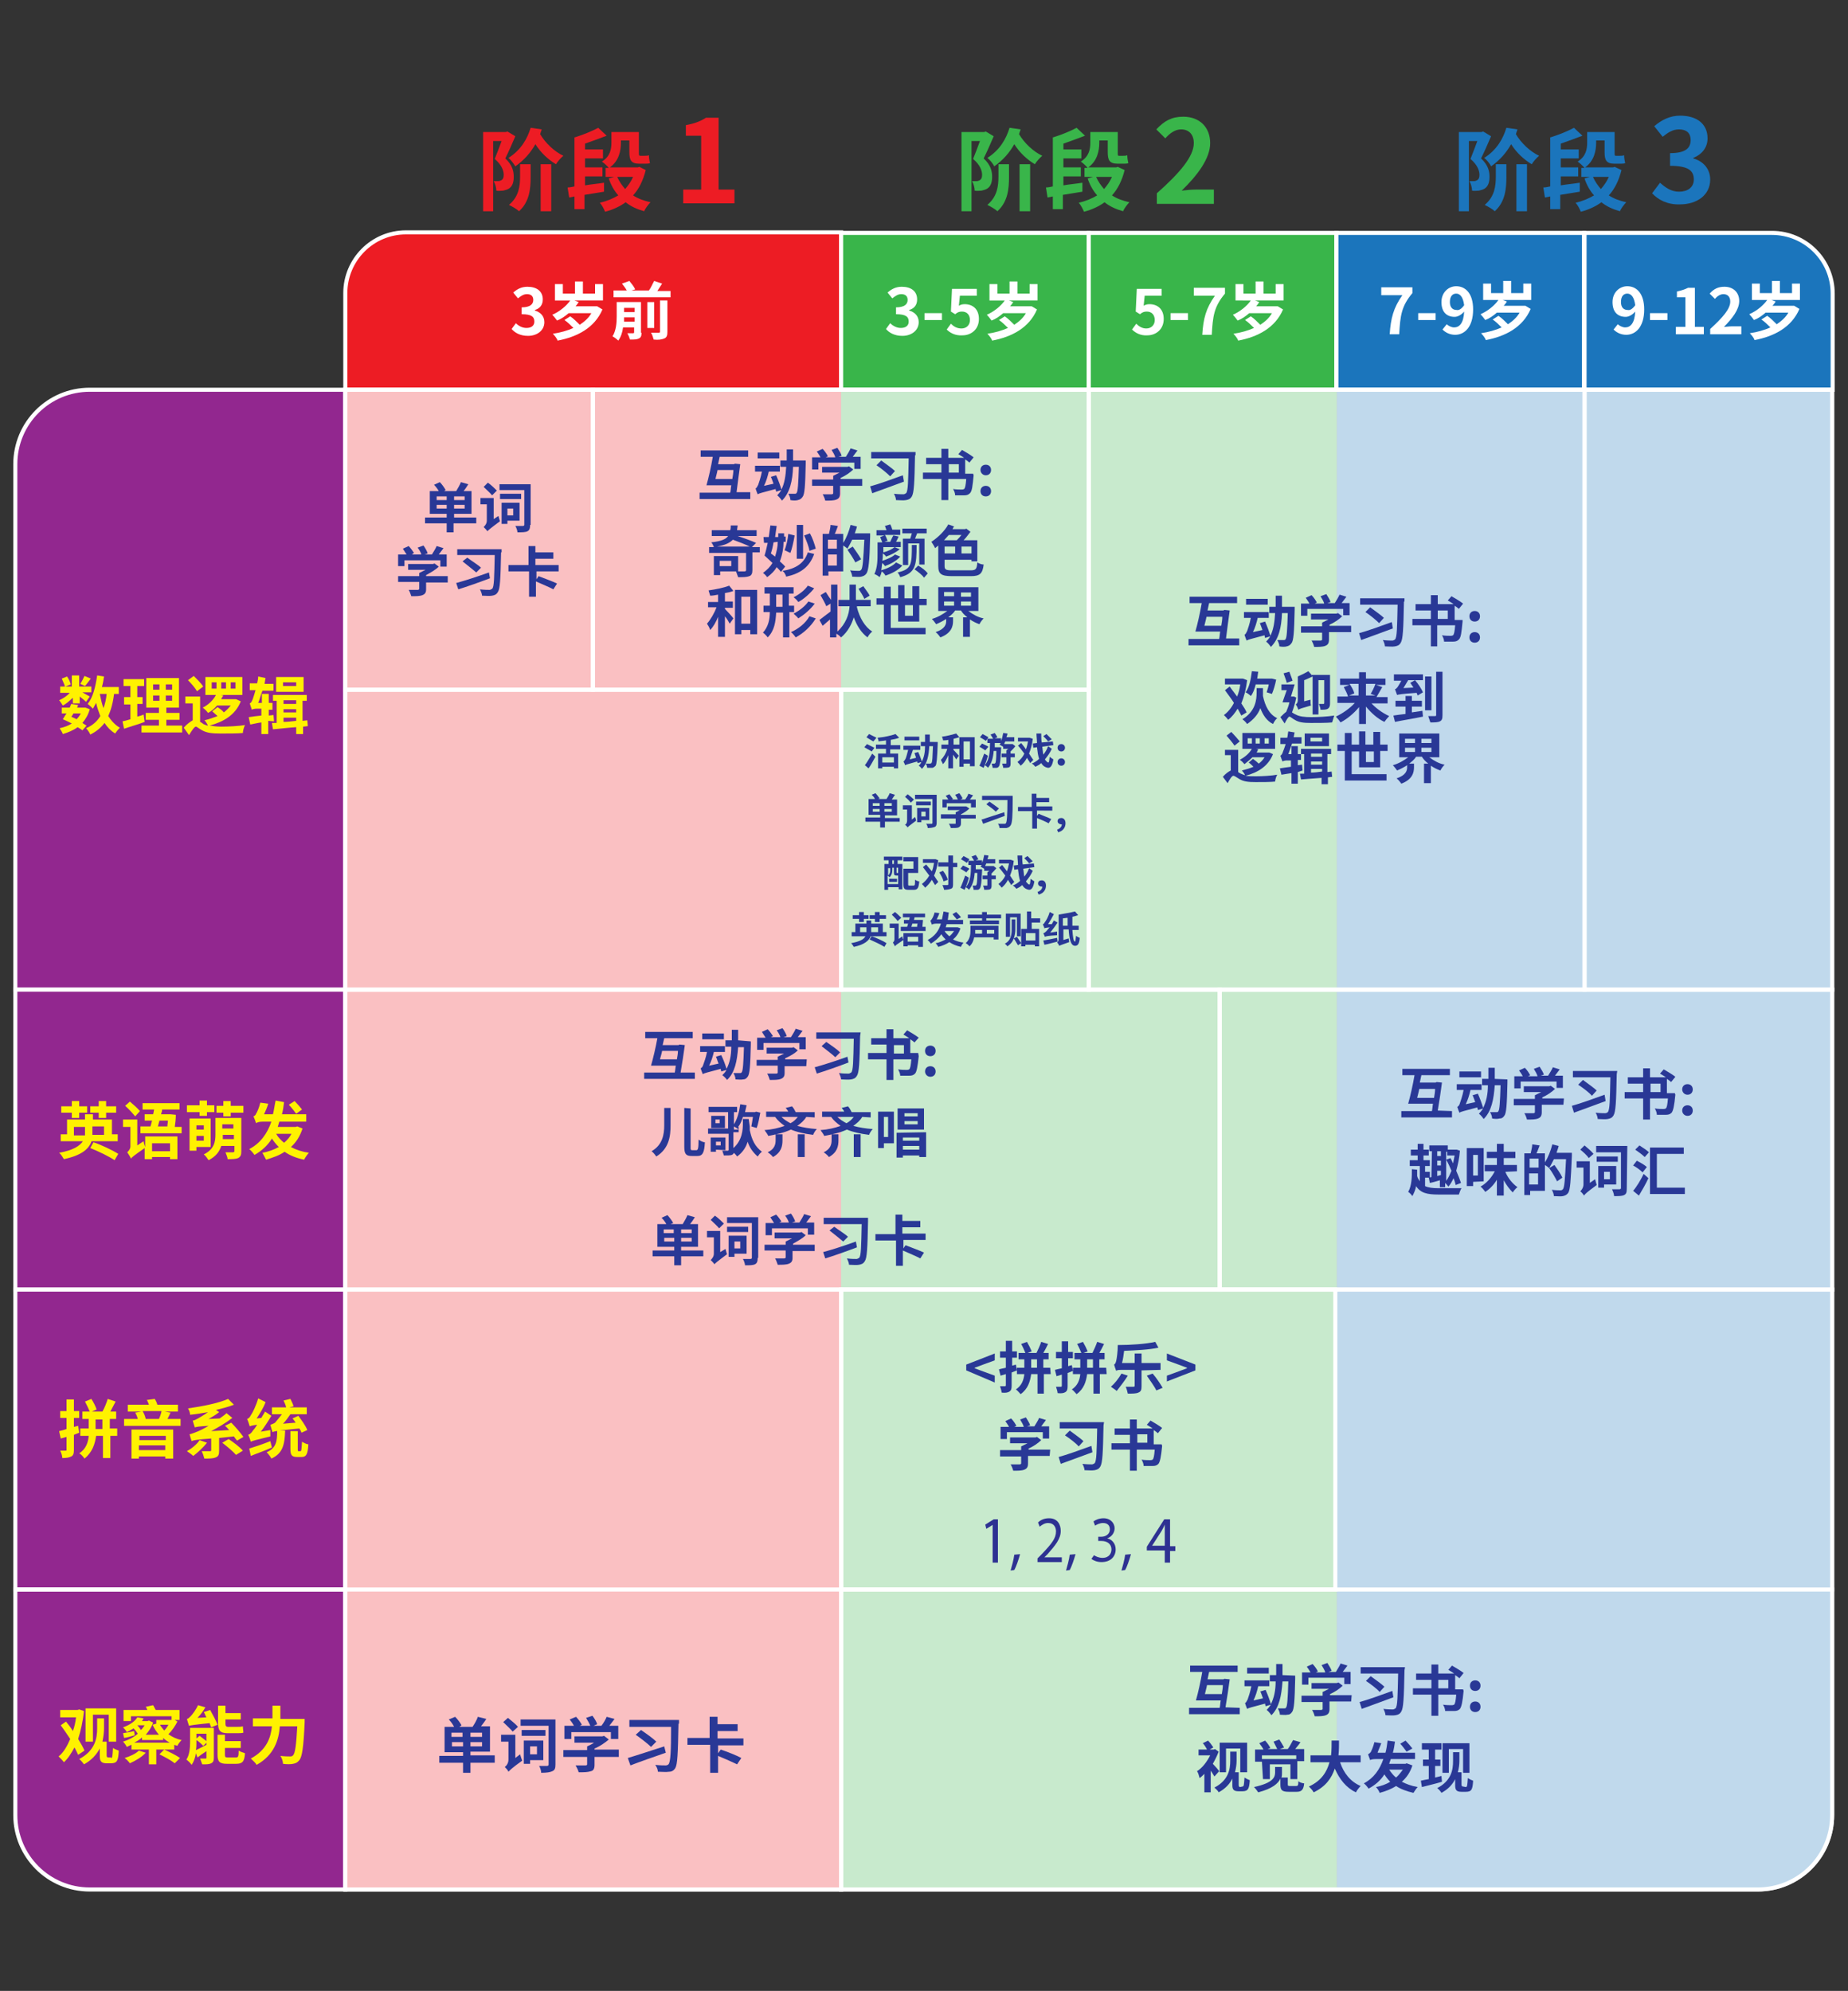 <?xml version="1.0" encoding="utf-8"?>
<!-- Generator: Adobe Illustrator 22.1.0, SVG Export Plug-In . SVG Version: 6.00 Build 0)  -->
<svg version="1.1" id="Layer_1" xmlns="http://www.w3.org/2000/svg" xmlns:xlink="http://www.w3.org/1999/xlink" x="0px" y="0px"
	 viewBox="0 0 350 377" style="enable-background:new 0 0 350 377;" xml:space="preserve">
<rect x="0" y="0" width="350" height="377" fill="#333333" stroke="none"/>
<style type="text/css">
	.st0{fill:#ED1C24;}
	.st1{fill:#39B54A;}
	.st2{fill:#1B75BC;}
	.st3{fill:#ED1C24;stroke:#FFFFFF;stroke-width:0.774;stroke-miterlimit:10;}
	.st4{fill:#39B54A;stroke:#FFFFFF;stroke-width:0.774;stroke-miterlimit:10;}
	.st5{fill:#1B75BC;stroke:#FFFFFF;stroke-width:0.774;stroke-miterlimit:10;}
	.st6{fill:#92278F;stroke:#FFFFFF;stroke-width:0.774;stroke-miterlimit:10;}
	.st7{opacity:0.72;}
	.st8{fill:#FFFFFF;stroke:#FFFFFF;stroke-width:0.774;stroke-miterlimit:10;}
	.st9{fill:none;stroke:#FFFFFF;stroke-width:0.774;stroke-miterlimit:10;}
	.st10{fill:#FFFFFF;}
	.st11{fill:#FFF200;}
	.st12{fill:#293896;}
	.st13{fill:#2E3192;}
</style>
<g>
	<rect x="65.4" y="73.8" class="st0" width="93.9" height="284"/>
	<rect x="159.3" y="73.8" class="st1" width="93.9" height="284"/>
	<path class="st2" d="M333,357.8h-79.8v-284H347v270C347,351.5,340.7,357.8,333,357.8z"/>
	<path class="st3" d="M159.3,73.8H65.4V55.5c0-6.3,5.1-11.5,11.5-11.5h82.4V73.8z"/>
	<rect x="159.3" y="44.1" class="st4" width="46.9" height="29.7"/>
	<rect x="206.2" y="44.1" class="st4" width="46.9" height="29.7"/>
	<rect x="253.1" y="44.1" class="st5" width="46.9" height="29.7"/>
	<path class="st5" d="M347,73.8h-46.9V44.1h35.5c6.3,0,11.5,5.1,11.5,11.5V73.8z"/>
	<path class="st6" d="M65.4,187.4H2.9V87.9c0-7.8,6.3-14.1,14.1-14.1h48.4V187.4z"/>
	<rect x="2.9" y="187.4" class="st6" width="62.5" height="56.8"/>
	<rect x="2.9" y="244.2" class="st6" width="62.5" height="56.8"/>
	<path class="st6" d="M65.4,357.8H17c-7.8,0-14.1-6.3-14.1-14.1V301h62.5V357.8z"/>
	<g class="st7">
		<rect x="112.3" y="73.8" class="st8" width="93.9" height="56.8"/>
		<rect x="65.4" y="73.8" class="st8" width="46.9" height="56.8"/>
		<rect x="159.3" y="130.6" class="st8" width="46.9" height="56.8"/>
		<rect x="65.4" y="130.6" class="st8" width="93.9" height="56.8"/>
		<rect x="206.2" y="73.8" class="st8" width="93.9" height="113.6"/>
		<rect x="300.1" y="73.8" class="st8" width="46.9" height="113.6"/>
		<rect x="65.4" y="187.4" class="st8" width="93.9" height="56.8"/>
		<rect x="159.3" y="187.4" class="st8" width="187.7" height="56.8"/>
		<rect x="65.4" y="244.2" class="st8" width="93.9" height="56.8"/>
		<rect x="159.3" y="244.2" class="st8" width="187.7" height="56.8"/>
		<rect x="65.4" y="301" class="st8" width="93.9" height="56.8"/>
		<path class="st8" d="M332.9,357.8H159.3V301H347v42.7C347,351.5,340.7,357.8,332.9,357.8z"/>
	</g>
	<g>
		<rect x="112.3" y="73.8" class="st9" width="93.9" height="56.8"/>
		<rect x="65.4" y="73.8" class="st9" width="46.9" height="56.8"/>
		<rect x="159.3" y="130.6" class="st9" width="46.9" height="56.8"/>
		<rect x="159.3" y="244.2" class="st9" width="93.6" height="56.8"/>
		<rect x="65.4" y="130.6" class="st9" width="93.9" height="56.8"/>
		<rect x="206.2" y="73.8" class="st9" width="93.9" height="113.6"/>
		<rect x="300.1" y="73.8" class="st9" width="46.9" height="113.6"/>
		<rect x="65.4" y="187.4" class="st9" width="165.6" height="56.8"/>
		<rect x="231" y="187.4" class="st9" width="116" height="56.8"/>
		<rect x="65.4" y="244.2" class="st9" width="93.9" height="113.6"/>
		<path class="st9" d="M332.9,357.8H159.3V244.2H347v99.5C347,351.5,340.7,357.8,332.9,357.8z"/>
	</g>
	<g>
		<path class="st10" d="M96.9,62.3l0.8-1.1c0.5,0.5,1.2,0.9,2,0.9c0.9,0,1.5-0.4,1.5-1.2c0-0.9-0.5-1.4-2.4-1.4v-1.3
			c1.6,0,2.2-0.6,2.2-1.4c0-0.7-0.4-1.1-1.2-1.1c-0.6,0-1.1,0.3-1.7,0.8l-0.9-1.1c0.8-0.7,1.6-1.1,2.7-1.1c1.7,0,2.9,0.8,2.9,2.4
			c0,1-0.5,1.7-1.5,2v0.1c1,0.3,1.8,1,1.8,2.2c0,1.6-1.4,2.6-3.1,2.6C98.5,63.6,97.5,63,96.9,62.3z"/>
		<path class="st10" d="M114.3,56.9h-5.5l0.8,0.3c-0.2,0.3-0.4,0.6-0.6,0.8h3.8l0.3,0l1,0.6c-1.5,3.5-4.8,5.2-8.5,5.9
			c-0.1-0.4-0.6-1-0.9-1.3c1.4-0.2,2.8-0.6,3.9-1.1c-0.5-0.5-1.1-1.1-1.7-1.5l1.1-0.7c0.6,0.4,1.3,1.1,1.8,1.6
			c0.9-0.6,1.7-1.3,2.2-2.2h-4.3c-0.7,0.6-1.4,1.1-2.2,1.4c-0.2-0.3-0.7-0.9-0.9-1.1c1.4-0.6,2.7-1.7,3.4-2.7h-2.9v-3.1h1.5v1.8h2.3
			v-2.3h1.5v2.3h2.3v-1.8h1.5V56.9z"/>
		<path class="st10" d="M121.5,63c0,0.6-0.1,0.9-0.5,1.1c-0.4,0.2-0.9,0.2-1.7,0.2c-0.1-0.4-0.3-0.9-0.5-1.2c0.4,0,0.9,0,1.1,0
			c0.1,0,0.2,0,0.2-0.2V62h-2.1c-0.1,0.9-0.4,1.8-0.9,2.5c-0.2-0.2-0.8-0.7-1.1-0.8c0.7-1.1,0.8-2.6,0.8-3.8v-2.7h4.6V63z M127,55
			v1.3h-10.8V55h2.5c-0.2-0.4-0.6-0.9-0.9-1.3l1.4-0.5c0.4,0.5,0.9,1.1,1.1,1.6l-0.7,0.2h3.3c0.4-0.5,0.7-1.3,1-1.8l1.5,0.5
			c-0.3,0.5-0.6,0.9-0.9,1.4H127z M120.2,60.9v-0.8h-2c0,0.3,0,0.5,0,0.8H120.2z M118.2,58.3v0.8h2v-0.8H118.2z M123.9,62.1h-1.3
			v-4.9h1.3V62.1z M125,56.9h1.4v5.9c0,0.7-0.1,1.1-0.6,1.3c-0.5,0.2-1.1,0.3-2,0.2c-0.1-0.4-0.3-1-0.5-1.3c0.6,0,1.2,0,1.4,0
			c0.2,0,0.3,0,0.3-0.2V56.9z"/>
	</g>
	<g>
		<path class="st10" d="M167.8,62.3l0.8-1.1c0.5,0.5,1.2,0.9,2,0.9c0.9,0,1.5-0.4,1.5-1.2c0-0.9-0.5-1.4-2.4-1.4v-1.3
			c1.6,0,2.2-0.6,2.2-1.4c0-0.7-0.4-1.1-1.2-1.1c-0.6,0-1.1,0.3-1.7,0.8l-0.9-1.1c0.8-0.7,1.6-1.1,2.7-1.1c1.7,0,2.9,0.8,2.9,2.4
			c0,1-0.5,1.7-1.5,2v0.1c1,0.3,1.8,1,1.8,2.2c0,1.6-1.4,2.6-3.1,2.6C169.4,63.6,168.4,63,167.8,62.3z"/>
		<path class="st10" d="M175.1,59.3h3.3v1.3h-3.3V59.3z"/>
		<path class="st10" d="M179.3,62.4l0.8-1.1c0.5,0.5,1.1,0.9,2,0.9c0.9,0,1.6-0.6,1.6-1.6c0-1-0.6-1.6-1.5-1.6
			c-0.5,0-0.8,0.1-1.3,0.5l-0.8-0.5l0.2-4.3h4.7V56h-3.2l-0.2,1.9c0.3-0.2,0.7-0.3,1.1-0.3c1.5,0,2.7,0.9,2.7,2.8
			c0,2-1.5,3.1-3.1,3.1C180.9,63.6,179.9,63,179.3,62.4z"/>
		<path class="st10" d="M196.6,56.9h-5.5l0.8,0.3c-0.2,0.3-0.4,0.6-0.6,0.8h3.8l0.3,0l1,0.6c-1.5,3.5-4.8,5.2-8.5,5.9
			c-0.1-0.4-0.6-1-0.9-1.3c1.4-0.2,2.8-0.6,3.9-1.1c-0.5-0.5-1.1-1.1-1.7-1.5l1.1-0.7c0.6,0.4,1.3,1.1,1.8,1.6
			c0.9-0.6,1.7-1.3,2.2-2.2h-4.3c-0.7,0.6-1.4,1.1-2.2,1.4c-0.2-0.3-0.7-0.9-0.9-1.1c1.4-0.6,2.7-1.7,3.4-2.7h-2.9v-3.1h1.5v1.8h2.3
			v-2.3h1.5v2.3h2.3v-1.8h1.5V56.9z"/>
	</g>
	<g>
		<path class="st10" d="M214.4,62.4l0.8-1.1c0.5,0.5,1.1,0.9,1.9,0.9c0.9,0,1.6-0.6,1.6-1.6c0-1-0.6-1.6-1.5-1.6
			c-0.5,0-0.8,0.1-1.3,0.5l-0.8-0.5l0.2-4.3h4.7V56h-3.2l-0.2,1.9c0.3-0.2,0.7-0.3,1.1-0.3c1.5,0,2.7,0.9,2.7,2.8
			c0,2-1.5,3.1-3.1,3.1C216,63.6,215,63,214.4,62.4z"/>
		<path class="st10" d="M221.7,59.3h3.3v1.3h-3.3V59.3z"/>
		<path class="st10" d="M230.1,56h-4v-1.5h5.9v1.1c-2.1,2.5-2.3,4.3-2.5,7.8h-1.8C227.9,60.3,228.4,58.4,230.1,56z"/>
		<path class="st10" d="M243.2,56.9h-5.5l0.8,0.3c-0.2,0.3-0.4,0.6-0.6,0.8h3.8l0.3,0l1,0.6c-1.5,3.5-4.8,5.2-8.5,5.9
			c-0.1-0.4-0.6-1-0.9-1.3c1.4-0.2,2.8-0.6,3.9-1.1c-0.5-0.5-1.1-1.1-1.7-1.5l1.1-0.7c0.6,0.4,1.3,1.1,1.8,1.6
			c0.9-0.6,1.7-1.3,2.2-2.2h-4.3c-0.7,0.6-1.4,1.1-2.2,1.4c-0.2-0.3-0.7-0.9-0.9-1.1c1.4-0.6,2.7-1.7,3.4-2.7H234v-3.1h1.5v1.8h2.3
			v-2.3h1.5v2.3h2.3v-1.8h1.5V56.9z"/>
	</g>
	<g>
		<path class="st10" d="M265.6,55.9h-4v-1.5h5.9v1.1c-2.1,2.5-2.3,4.3-2.5,7.8h-1.8C263.4,60.3,263.9,58.3,265.6,55.9z"/>
		<path class="st10" d="M268.6,59.3h3.3v1.3h-3.3V59.3z"/>
		<path class="st10" d="M274,61.4c0.3,0.3,0.9,0.6,1.4,0.6c1,0,1.8-0.8,1.9-3c-0.5,0.6-1.2,1-1.8,1c-1.5,0-2.5-0.9-2.5-2.8
			c0-1.8,1.3-3,2.8-3c1.7,0,3.2,1.3,3.2,4.4c0,3.3-1.6,4.8-3.4,4.8c-1.1,0-1.9-0.5-2.4-1L274,61.4z M277.3,57.8
			c-0.2-1.6-0.8-2.2-1.5-2.2c-0.7,0-1.2,0.5-1.2,1.6c0,1,0.5,1.5,1.3,1.5C276.3,58.8,276.8,58.5,277.3,57.8z"/>
		<path class="st10" d="M290.1,56.8h-5.5l0.8,0.3c-0.2,0.3-0.4,0.6-0.6,0.8h3.8l0.3,0l1,0.6c-1.5,3.5-4.8,5.2-8.5,5.9
			c-0.1-0.4-0.6-1-0.9-1.3c1.4-0.2,2.8-0.6,3.9-1.1c-0.5-0.5-1.1-1.1-1.7-1.5l1.1-0.7c0.6,0.4,1.3,1.1,1.8,1.6
			c0.9-0.6,1.7-1.3,2.2-2.2h-4.3c-0.7,0.6-1.4,1.1-2.2,1.4c-0.2-0.3-0.7-0.9-0.9-1.1c1.4-0.6,2.7-1.7,3.4-2.7h-2.9v-3.1h1.5v1.8h2.3
			v-2.3h1.5v2.3h2.3v-1.8h1.5V56.8z"/>
	</g>
	<g>
		<path class="st10" d="M306.4,61.4c0.3,0.3,0.9,0.6,1.4,0.6c1,0,1.8-0.8,1.9-3c-0.5,0.6-1.2,1-1.8,1c-1.5,0-2.5-0.9-2.5-2.8
			c0-1.8,1.3-3,2.8-3c1.7,0,3.2,1.3,3.2,4.4c0,3.3-1.6,4.8-3.4,4.8c-1.1,0-1.9-0.5-2.4-1L306.4,61.4z M309.7,57.8
			c-0.2-1.6-0.8-2.2-1.5-2.2c-0.7,0-1.2,0.5-1.2,1.6c0,1,0.5,1.5,1.3,1.5C308.7,58.8,309.2,58.5,309.7,57.8z"/>
		<path class="st10" d="M312.5,59.3h3.3v1.3h-3.3V59.3z"/>
		<path class="st10" d="M317.3,61.9h1.9v-5.6h-1.6v-1.1c0.9-0.2,1.5-0.4,2.1-0.7h1.3v7.4h1.7v1.4h-5.3V61.9z"/>
		<path class="st10" d="M323.9,62.3c2.4-2.2,3.8-3.8,3.8-5.2c0-0.9-0.5-1.4-1.3-1.4c-0.6,0-1.2,0.4-1.6,0.9l-1-1
			c0.8-0.9,1.6-1.3,2.8-1.3c1.7,0,2.8,1.1,2.8,2.7c0,1.6-1.3,3.3-2.9,4.9c0.4,0,1-0.1,1.4-0.1h1.9v1.5h-5.9V62.3z"/>
		<path class="st10" d="M341,56.8h-5.5l0.8,0.3c-0.2,0.3-0.4,0.6-0.6,0.8h3.8l0.3,0l1,0.6c-1.5,3.5-4.8,5.2-8.5,5.9
			c-0.1-0.4-0.6-1-0.9-1.3c1.4-0.2,2.8-0.6,3.9-1.1c-0.5-0.5-1.1-1.1-1.7-1.5l1.1-0.7c0.6,0.4,1.3,1.1,1.8,1.6
			c0.9-0.6,1.7-1.3,2.2-2.2h-4.3c-0.7,0.6-1.4,1.1-2.2,1.4c-0.2-0.3-0.7-0.9-0.9-1.1c1.4-0.6,2.7-1.7,3.4-2.7h-2.9v-3.1h1.5v1.8h2.3
			v-2.3h1.5v2.3h2.3v-1.8h1.5V56.8z"/>
	</g>
	<g>
		<path class="st11" d="M13.7,132.2c-0.6,0.6-1.2,1.1-1.8,1.4c-0.2-0.3-0.5-0.8-0.7-1c0.7-0.3,1.5-0.8,2-1.4h-1.8V130h0.9
			c-0.1-0.4-0.4-1-0.6-1.5l1-0.4c0.3,0.4,0.6,1.1,0.7,1.5l-1,0.4h1.2v-2.1H15v2.1h2.3v1.1h-1.7c0.5,0.3,1.2,0.7,1.4,0.8l-0.7,1
			c-0.3-0.3-0.7-0.6-1.2-1v1.3h-1.3V132.2z M15.6,138.3c-0.2-0.2-0.6-0.4-0.9-0.6c-0.8,0.6-1.8,1-2.8,1.3c-0.1-0.3-0.4-0.8-0.6-1.1
			c0.9-0.2,1.7-0.5,2.3-0.9c-0.6-0.3-1.2-0.6-1.7-0.8c0.2-0.3,0.4-0.7,0.7-1.1h-0.9V134h1.5c0.1-0.2,0.2-0.5,0.3-0.7l1.3,0.2
			c-0.1,0.2-0.1,0.3-0.2,0.5H16l0.2,0l0.8,0.3c-0.3,1.1-0.8,1.9-1.4,2.6c0.3,0.2,0.6,0.4,0.8,0.5L15.6,138.3z M13.9,135.1
			c-0.1,0.2-0.2,0.4-0.4,0.6c0.3,0.2,0.7,0.3,1,0.5c0.3-0.3,0.6-0.7,0.8-1.1H13.9z M17.2,128.5c-0.4,0.5-0.8,1.1-1.1,1.4l-0.9-0.4
			c0.3-0.4,0.6-1.1,0.8-1.5L17.2,128.5z M21.6,131.4c-0.2,1.7-0.6,3.1-1.1,4.2c0.6,0.9,1.3,1.7,2.2,2.2c-0.3,0.3-0.7,0.8-0.9,1.1
			c-0.8-0.5-1.5-1.2-2-2c-0.7,0.9-1.5,1.6-2.7,2.2c-0.1-0.3-0.5-0.9-0.8-1.2c1.2-0.5,2.1-1.3,2.7-2.3c-0.3-0.8-0.6-1.6-0.8-2.5
			c-0.2,0.4-0.4,0.7-0.6,1.1c-0.2-0.2-0.7-0.7-1-0.9c1-1.2,1.5-3.3,1.8-5.4l1.3,0.2c-0.1,0.7-0.2,1.3-0.4,2h3.2v1.3H21.6z
			 M18.9,131.4c0.2,1,0.4,1.9,0.7,2.7c0.3-0.8,0.5-1.7,0.6-2.7H18.9z"/>
		<path class="st11" d="M27.4,136.7c-1.3,0.5-2.8,0.9-3.9,1.3l-0.3-1.4c0.4-0.1,0.9-0.2,1.5-0.4v-2.8h-1.2V132h1.2v-2.1h-1.3v-1.3
			h3.9v1.3H26v2.1H27v1.3H26v2.4c0.4-0.1,0.8-0.2,1.2-0.4L27.4,136.7z M34.5,137.4v1.3h-7.7v-1.3h3.3v-1.1h-2.5V135h2.5v-1h-2.4
			v-5.6h6.2v5.6h-2.4v1h2.5v1.3h-2.5v1.1H34.5z M29,130.6h1.2v-1H29V130.6z M29,132.7h1.2v-1H29V132.7z M32.6,129.6h-1.2v1h1.2
			V129.6z M32.6,131.7h-1.2v1h1.2V131.7z"/>
		<path class="st11" d="M45.6,132.8c-1,2.6-3.3,3.9-5.9,4.6c0.6,0.1,1.4,0.2,2.2,0.2c1.3,0,3.3-0.1,4.5-0.3
			c-0.2,0.4-0.4,1.1-0.4,1.5c-0.9,0.1-2.9,0.1-4.2,0.1c-1.6,0-2.6-0.1-3.5-0.6c-0.6-0.3-1-0.7-1.2-0.7c-0.3,0-0.8,0.8-1.3,1.6
			l-1-1.4c0.6-0.7,1.2-1.1,1.7-1.4v-3.2h-1.4v-1.3h2.8v4.8c0.2,0.1,0.4,0.2,0.6,0.4c0.3,0.1,0.6,0.3,0.9,0.3c-0.2-0.3-0.4-0.8-0.7-1
			c0.9-0.2,1.7-0.5,2.5-0.8c-0.3-0.3-0.7-0.6-1-0.9l1-0.8c0.4,0.3,0.9,0.6,1.2,1c0.5-0.4,0.9-0.8,1.3-1.3h-2.6
			c-0.5,0.6-1.1,1.1-1.7,1.4c-0.2-0.3-0.7-0.8-1-1c1-0.5,2-1.4,2.5-2.4h-2v-3.4h7v3.4h-4.1l0.5,0.1c-0.1,0.2-0.3,0.4-0.4,0.7h2.5
			l0.3,0L45.6,132.8z M37.3,130.9c-0.3-0.6-1.1-1.5-1.7-2.1l1.1-0.8c0.6,0.6,1.4,1.4,1.8,2L37.3,130.9z M40.1,130.4H41v-1.2h-0.9
			V130.4z M41.9,130.4h0.9v-1.2h-0.9V130.4z M43.7,130.4h0.9v-1.2h-0.9V130.4z"/>
		<path class="st11" d="M50.8,136.5v2.5h-1.3v-2.2c-0.8,0.1-1.5,0.3-2.1,0.4l-0.3-1.4c0.6-0.1,1.5-0.2,2.4-0.3v-1.3h-0.9
			c-0.4,0-0.8,0.1-0.9,0.2c-0.1-0.3-0.3-0.9-0.4-1.2c0.3-0.1,0.4-0.4,0.6-0.9c0.1-0.3,0.3-0.9,0.5-1.6h-1.1v-1.3h1.4
			c0.1-0.4,0.2-0.9,0.2-1.3l1.4,0.3c-0.1,0.3-0.1,0.7-0.2,1.1h1.7v1.3h-2.1c-0.3,0.8-0.5,1.6-0.8,2.3h0.7v-1.7h1.3v1.7h0.7v1.3h-0.7
			v1.1l0.9-0.1l0.1,1.2L50.8,136.5z M58.3,137.5l-0.9,0.1v1.4h-1.3v-1.3c-1.6,0.1-3.2,0.3-4.4,0.4l-0.2-1.2l0.9,0v-4.2h-0.7v-1.1
			h6.4v1.1h-0.8v3.8l0.9-0.1L58.3,137.5z M57.5,131h-5.2v-2.8h5.2V131z M56.1,129.2h-2.5v0.7h2.5V129.2z M53.7,132.6v0.7h2.4v-0.7
			H53.7z M53.7,134.9h2.4v-0.6h-2.4V134.9z M53.7,136.7c0.7,0,1.6-0.1,2.4-0.2v-0.6h-2.4V136.7z"/>
	</g>
	<g>
		<g>
			<path class="st11" d="M17.3,216.2c-0.5,1.4-1.9,2.6-5.2,3.3c-0.2-0.3-0.5-0.9-0.9-1.2c2.7-0.5,3.9-1.3,4.5-2.2h-4.2v-1.3h1.2
				v-2.8h3.4v-1h1.5v1h3.6v2.8h1.1v1.3H17.3z M13.6,210.7h-2v-1.2h2v-1h1.4v1h1.5v1.2h-1.5v1h-1.4V210.7z M16.1,214.9
				c0-0.1,0-0.2,0-0.3v-1.2H14v1.6H16.1z M17.7,216.3c1.5,0.5,3.6,1.5,4.7,2.2l-0.7,1.2c-1-0.7-3.1-1.7-4.6-2.3L17.7,216.3z
				 M18.7,210.7h-1.6v-1.2h1.6v-1h1.4v1h1.9v1.2h-1.9v1h-1.4V210.7z M17.5,213.4v1.2c0,0.1,0,0.2,0,0.3h2.2v-1.6H17.5z"/>
			<path class="st11" d="M27.5,215.2h6.1v4.3h-1.4v-0.4h-3.4v0.4h-1.4v-2.1c-2,1.4-2.4,1.7-2.6,2c-0.1-0.3-0.5-0.9-0.7-1.2
				c0.2-0.2,0.6-0.6,0.6-1.1v-3.7h-1.4v-1.4H26v4.9l1.2-0.8c0,0.3,0.2,0.8,0.3,1.1V215.2z M25.6,211.4c-0.4-0.5-1.2-1.4-1.9-2
				l0.9-0.8c0.6,0.5,1.5,1.3,1.9,1.8L25.6,211.4z M34.4,213.3v1.3h-7.8v-1.3h1.9c0.1-0.3,0.2-0.7,0.3-1.1h-1.4V211h1.6
				c0.1-0.3,0.1-0.6,0.2-0.9H27v-1.2h7v1.2h-3.3c0,0.3-0.1,0.6-0.2,0.9h1.6l0.2,0l1,0.1c0,0.8-0.1,1.6-0.2,2.3H34.4z M28.8,216.5
				v1.5h3.4v-1.5H28.8z M30.2,212.2c-0.1,0.4-0.2,0.7-0.3,1.1h1.8c0-0.4,0.1-0.7,0.1-1.1H30.2z"/>
			<path class="st11" d="M37.8,210.6h-2.4v-1.3h2.4v-0.9h1.4v0.9h1.4v1.3h-1.4v0.7h-1.4V210.6z M37.2,217.2v0.7h-1.3v-6.1h4v5.4
				H37.2z M37.2,213.1v0.8h1.4v-0.8H37.2z M38.6,216v-0.9h-1.4v0.9H38.6z M45.7,218c0,0.7-0.1,1-0.6,1.3c-0.5,0.2-1.1,0.2-2,0.2
				c0-0.4-0.3-1-0.4-1.3c0.5,0,1.2,0,1.4,0c0.2,0,0.3-0.1,0.3-0.2v-1h-2.5c-0.3,1-1,2-2.4,2.7c-0.2-0.3-0.6-0.9-0.9-1.1
				c2-1,2.2-2.4,2.2-3.8v-3.1h4.9V218z M46.1,209.4v1.3h-2.4v0.7h-1.4v-0.7H41v-1.3h1.3v-0.9h1.4v0.9H46.1z M44.3,215.7v-0.8h-2.1
				c0,0.3,0,0.6,0,0.8H44.3z M42.1,212.9v0.8h2.1v-0.8H42.1z"/>
			<path class="st11" d="M57.3,213.7c-0.5,1.5-1.2,2.6-2.2,3.5c0.9,0.5,2.1,0.9,3.4,1.1c-0.3,0.3-0.7,0.9-0.9,1.3
				c-1.5-0.3-2.7-0.8-3.7-1.5c-1,0.7-2.2,1.1-3.5,1.5c-0.2-0.4-0.5-0.9-0.7-1.3c1.1-0.2,2.2-0.6,3.1-1.1c-0.5-0.5-0.9-1-1.3-1.6
				c-0.8,1.3-1.9,2.3-3.3,3.1c-0.2-0.3-0.7-0.9-1-1.1c2.1-1.1,3.4-2.9,4.2-5.2h-1.6c-0.6,0-1.1,0.1-1.3,0.3
				c-0.1-0.3-0.3-0.9-0.5-1.3c0.2-0.1,0.4-0.2,0.5-0.5c0.2-0.3,0.6-1.2,0.8-2.1l1.5,0.2c-0.2,0.7-0.5,1.4-0.8,2h1.7
				c0.2-0.8,0.3-1.7,0.5-2.6l1.6,0.3c-0.1,0.8-0.2,1.6-0.4,2.3H58v1.4h-5.1c-0.1,0.3-0.2,0.7-0.3,1H56l0.3-0.1L57.3,213.7z
				 M52.3,214.7c0.4,0.7,0.9,1.2,1.5,1.7c0.6-0.5,1.1-1.1,1.4-1.7H52.3z M56.1,210.9c-0.3-0.4-0.9-1.2-1.4-1.7l1.1-0.7
				c0.5,0.5,1.1,1.2,1.4,1.6L56.1,210.9z"/>
		</g>
	</g>
	<g>
		<g>
			<path class="st11" d="M14.8,332.3c-0.2-0.4-0.4-0.9-0.7-1.4c-0.6,1.1-1.2,2.1-2,2.8c-0.2-0.3-0.7-0.8-1-1.1
				c0.9-0.7,1.6-1.9,2.2-3.3c-0.6-0.9-1.2-1.8-1.8-2.6l1-0.7c0.4,0.5,0.9,1.1,1.3,1.8c0.3-0.8,0.5-1.7,0.6-2.6h-3v-1.4h3.3l0.3-0.1
				l0.9,0.3c-0.2,2-0.6,3.7-1.1,5.3c0.5,0.8,0.9,1.5,1.2,2.2L14.8,332.3z M21,332.9c0.3,0,0.3-0.3,0.4-1.9c0.3,0.2,0.8,0.4,1.1,0.5
				c-0.1,1.9-0.3,2.4-1.5,2.4h-0.8c-0.9,0-1.3-0.3-1.3-1.3v-1.5c-0.6,1.1-1.5,2.2-3,3c-0.2-0.3-0.6-0.8-0.9-1c3-1.6,3.4-3.9,3.4-5.8
				v-1.9h1.3v1.9c0,0.7-0.1,1.6-0.3,2.5h0.8v2.6c0,0.3,0.1,0.4,0.3,0.4H21z M17.6,329.8h-1.4v-6.3H22v6.3h-1.4v-5.1h-3V329.8z"/>
			<path class="st11" d="M33.6,326c-0.4,0.8-1,1.7-1.7,2.4c0.7,0.5,1.5,0.9,2.5,1.1c-0.3,0.3-0.7,0.8-0.8,1.1
				c-0.2-0.1-0.4-0.1-0.6-0.2v0.9h-3.4v2.8h-1.4v-2.8h-3.3v-0.9c-0.3,0.1-0.6,0.3-0.9,0.4c-0.1-0.3-0.5-0.8-0.7-1
				c1-0.3,2-0.8,2.8-1.5c-0.2-0.3-0.5-0.7-0.8-1c-0.4,0.2-0.8,0.5-1.3,0.7c-0.1-0.3-0.5-0.7-0.7-0.9c1.4-0.5,2.3-1.2,2.7-1.9
				l1.2,0.2c-0.1,0.2-0.2,0.3-0.3,0.5H28l0.2-0.1l0.8,0.4c-0.3,0.9-0.8,1.6-1.4,2.3h2.5c-0.5-0.6-0.9-1.2-1.2-1.9l0.7-0.2v-0.7h2.9
				l0,0V325h-7.7v0.9h-1.4v-2.1h4.5c-0.1-0.2-0.2-0.5-0.3-0.6l1.4-0.3c0.2,0.3,0.3,0.6,0.5,0.9H34v1.9h-0.9L33.6,326z M25.5,328.6
				c-0.7,0.2-1.3,0.4-2,0.5l-0.2-0.9c0.6-0.1,1.3-0.2,2.1-0.4L25.5,328.6z M27.6,331.9c-0.7,0.8-1.9,1.5-3,2c-0.2-0.3-0.7-0.8-1-1
				c1-0.3,2.1-0.8,2.7-1.4L27.6,331.9z M32.3,330.1c-0.5-0.3-1-0.6-1.4-1v0.4h-4v-0.5c-0.4,0.4-0.9,0.7-1.5,1H32.3z M26,326.7
				c0.3,0.3,0.5,0.6,0.7,0.9c0.3-0.3,0.5-0.6,0.7-0.9L26,326.7L26,326.7z M31.1,331.3c0.9,0.4,2.3,1.1,3,1.6l-1,1
				c-0.6-0.5-1.9-1.2-2.9-1.7L31.1,331.3z M30.3,326.6c0.2,0.4,0.5,0.7,0.8,1.1c0.3-0.3,0.6-0.7,0.8-1.1H30.3z"/>
			<path class="st11" d="M40.5,332.8c0,0.6-0.1,0.9-0.5,1.1c-0.4,0.2-0.9,0.2-1.7,0.2c-0.1-0.3-0.3-0.8-0.4-1.1c0.4,0,0.9,0,1,0
				c0.2,0,0.2,0,0.2-0.2v-1.2c-0.6,0.4-1.2,0.8-1.7,1.2l-0.3-0.8c-0.1,0.8-0.4,1.6-0.8,2.2c-0.2-0.3-0.7-0.8-1-1
				c0.6-0.9,0.7-2.2,0.7-3.3v-2.7h4.5V332.8z M39.8,323.8c0.5,0.9,1.1,2,1.4,2.8l-1.2,0.5c-0.1-0.2-0.2-0.5-0.3-0.8
				c-3,0.3-3.5,0.4-3.9,0.5c-0.1-0.3-0.3-0.9-0.4-1.3c0.2,0,0.4-0.2,0.7-0.5s1-1.2,1.4-2.1l1.4,0.4c-0.4,0.7-0.9,1.4-1.5,2l1.7-0.1
				c-0.2-0.3-0.3-0.7-0.5-1L39.8,323.8z M37.2,329.9c0,0.5,0,1-0.1,1.5c0.5-0.2,1.2-0.6,2-1v-0.4l-0.6,0.6c-0.3-0.3-0.8-0.8-1.3-1.1
				V329.9z M37.2,328.4v0.8l0.6-0.5c0.4,0.3,0.9,0.7,1.3,1v-1.4H37.2z M43.1,328.2c-1.4,0-1.8-0.5-1.8-1.9V323h1.4v1.4h2.9v1.2h-2.9
				v0.8c0,0.4,0.1,0.6,0.5,0.6h1.7c0.3,0,0.8,0,1.1-0.1c0,0.4,0.1,0.9,0.1,1.2c-0.3,0.1-0.8,0.1-1.2,0.1H43.1z M44.7,332.8
				c0.4,0,0.5-0.2,0.5-1.3c0.3,0.2,0.9,0.4,1.2,0.5c-0.1,1.6-0.5,2-1.7,2h-1.7c-1.4,0-1.8-0.4-1.8-1.7v-3.8h1.4v1.2h3v1.3h-3v1.3
				c0,0.4,0.1,0.5,0.5,0.5H44.7z"/>
			<path class="st11" d="M57.7,325.4c0,0,0,0.5,0,0.7c-0.2,4.8-0.5,6.6-1,7.2c-0.4,0.5-0.7,0.6-1.2,0.7c-0.4,0.1-1.2,0.1-1.9,0
				c0-0.4-0.2-1.1-0.5-1.5c0.8,0.1,1.5,0.1,1.8,0.1c0.3,0,0.4,0,0.6-0.2c0.4-0.4,0.6-1.9,0.8-5.5h-3.3c-0.2,2.5-1,5.4-4.4,7.3
				c-0.2-0.4-0.8-0.9-1.1-1.2c3-1.6,3.8-4,4-6.1h-3.6v-1.5h3.7V323h1.5v2.5H57.7z"/>
		</g>
	</g>
	<g>
		<path class="st0" d="M97.6,25.8c-0.6,1.4-1.3,3-1.9,4.2c1.4,1.3,1.6,2.5,1.6,3.5c0,1.1-0.3,1.8-0.9,2.2c-0.3,0.2-0.7,0.3-1.1,0.4
			c-0.4,0-0.9,0.1-1.3,0c0-0.5-0.2-1.3-0.5-1.8c0.4,0,0.7,0,0.9,0c0.2,0,0.4-0.1,0.6-0.2c0.3-0.2,0.4-0.5,0.4-1c0-0.8-0.4-1.9-1.7-3
			c0.4-1,0.9-2.3,1.3-3.4h-1.6V40h-1.9V25h4.3l0.3-0.1L97.6,25.8z M102.6,24.5c-0.1,0.3-0.2,0.6-0.3,0.9c1,1.7,2.7,3.3,4.4,4.1
			c-0.5,0.4-1.1,1.1-1.4,1.6c-1.5-0.9-2.9-2.2-3.9-3.8c-0.9,1.6-2.1,3-3.8,4.2c-0.3-0.5-0.9-1.3-1.3-1.6c2.4-1.5,3.6-3.7,4.2-5.7
			L102.6,24.5z M98.6,31.1h1.9v2.4c0,2.2-0.2,4.7-2.2,6.5c-0.4-0.4-1.3-0.9-1.9-1.2c1.9-1.6,2.1-3.6,2.1-5.4V31.1z M102.4,31.1h2
			v8.9h-2V31.1z"/>
		<path class="st0" d="M114.4,36.3c-1.2,0.2-2.5,0.4-3.7,0.6v2.7h-1.9v-2.4l-1,0.2l-0.3-1.9c0.4,0,0.9-0.1,1.3-0.2V26l0.1,0l0,0
			c1.6-0.5,3.3-1.2,4.4-1.8l1.6,1.5c-1.3,0.5-2.7,1-4.1,1.5v1.1h3.4V30h-3.4v1.7h3.3v1.7h-3.3v1.7c1.1-0.2,2.4-0.3,3.6-0.5
			L114.4,36.3z M122.3,32.2c-0.5,2-1.3,3.6-2.4,4.8c0.9,0.6,2,1,3.3,1.3c-0.4,0.4-1,1.2-1.2,1.7c-1.4-0.4-2.5-0.9-3.5-1.7
			c-1.1,0.8-2.4,1.4-3.9,1.8c-0.2-0.5-0.6-1.3-1-1.7c1.3-0.3,2.5-0.8,3.5-1.4c-0.8-0.9-1.4-2-1.8-3.2l1-0.3h-1.6v-1.7h0.6
			c-0.3-0.4-1-1-1.3-1.2c1.6-1,1.8-2.4,1.8-3.6V25h1.8v0h1.6v0h1.8v3.9c0,0.5,0,0.6,0.3,0.6h0.8c0.2,0,0.6,0,0.8-0.1
			c0,0.5,0.1,1.1,0.2,1.5c-0.3,0.1-0.6,0.1-1,0.1h-1c-1.6,0-1.9-0.7-1.9-2.2v-2.2h-1.6v0.4c0,1.6-0.4,3.5-2.1,4.7h5.3l0.3-0.1
			L122.3,32.2z M116.9,33.5c0.4,0.9,0.9,1.6,1.5,2.3c0.6-0.7,1.1-1.4,1.5-2.3H116.9z"/>
		<path class="st0" d="M129.3,35.9h3.5V25.7h-2.9v-2c1.6-0.3,2.7-0.7,3.8-1.4h2.4v13.6h3v2.6h-9.7V35.9z"/>
	</g>
	<g>
		<path class="st1" d="M188.2,25.8c-0.6,1.4-1.3,3-1.9,4.2c1.4,1.3,1.6,2.5,1.6,3.5c0,1.1-0.3,1.8-0.9,2.2c-0.3,0.2-0.7,0.3-1.1,0.4
			c-0.4,0-0.9,0.1-1.3,0c0-0.5-0.2-1.3-0.5-1.8c0.4,0,0.7,0,0.9,0c0.2,0,0.4-0.1,0.6-0.2c0.3-0.2,0.4-0.5,0.4-1c0-0.8-0.4-1.9-1.7-3
			c0.4-1,0.9-2.3,1.3-3.4h-1.6V40h-1.9V25h4.3l0.3-0.1L188.2,25.8z M193.3,24.5c-0.1,0.3-0.2,0.6-0.3,0.9c1,1.7,2.7,3.3,4.4,4.1
			c-0.5,0.4-1.1,1.1-1.4,1.6c-1.5-0.9-2.9-2.2-3.9-3.8c-0.9,1.6-2.1,3-3.8,4.2c-0.2-0.5-0.9-1.3-1.3-1.6c2.4-1.5,3.6-3.7,4.2-5.7
			L193.3,24.5z M189.2,31.1h1.9v2.4c0,2.2-0.2,4.7-2.2,6.5c-0.4-0.4-1.3-0.9-1.9-1.2c1.9-1.6,2.1-3.6,2.1-5.4V31.1z M193.1,31.1h2
			v8.9h-2V31.1z"/>
		<path class="st1" d="M205,36.3c-1.2,0.2-2.5,0.4-3.7,0.6v2.7h-1.9v-2.4l-1,0.2l-0.3-1.9c0.4,0,0.9-0.1,1.3-0.2V26l0.1,0l0,0
			c1.6-0.5,3.3-1.2,4.4-1.8l1.6,1.5c-1.3,0.5-2.7,1-4.1,1.5v1.1h3.4V30h-3.4v1.7h3.3v1.7h-3.3v1.7c1.1-0.2,2.4-0.3,3.6-0.5L205,36.3
			z M213,32.2c-0.5,2-1.3,3.6-2.4,4.8c0.9,0.6,2,1,3.3,1.3c-0.4,0.4-1,1.2-1.2,1.7c-1.4-0.4-2.5-0.9-3.5-1.7
			c-1.1,0.8-2.4,1.4-3.9,1.8c-0.2-0.5-0.6-1.3-1-1.7c1.3-0.3,2.5-0.8,3.5-1.4c-0.8-0.9-1.4-2-1.8-3.2l1-0.3h-1.6v-1.7h0.6
			c-0.3-0.4-1-1-1.3-1.2c1.6-1,1.8-2.4,1.8-3.6V25h1.8v0h1.6v0h1.8v3.9c0,0.5,0,0.6,0.2,0.6h0.8c0.2,0,0.6,0,0.8-0.1
			c0,0.5,0.1,1.1,0.2,1.5c-0.3,0.1-0.6,0.1-1,0.1h-1c-1.6,0-1.9-0.7-1.9-2.2v-2.2h-1.6v0.4c0,1.6-0.4,3.5-2.1,4.7h5.3l0.3-0.1
			L213,32.2z M207.6,33.5c0.4,0.9,0.9,1.6,1.5,2.3c0.6-0.7,1.1-1.4,1.5-2.3H207.6z"/>
		<path class="st1" d="M219.1,36.6c4.4-3.9,7-7,7-9.5c0-1.6-0.9-2.6-2.4-2.6c-1.2,0-2.2,0.8-3,1.7l-1.7-1.7c1.5-1.6,2.9-2.4,5.1-2.4
			c3.1,0,5.1,2,5.1,5c0,2.9-2.4,6.1-5.4,9c0.8-0.1,1.9-0.2,2.6-0.2h3.5v2.7h-10.8V36.6z"/>
	</g>
	<g>
		<path class="st2" d="M282.4,25.8c-0.6,1.4-1.3,3-1.9,4.2c1.4,1.3,1.6,2.5,1.6,3.5c0,1.1-0.3,1.8-0.9,2.2c-0.3,0.2-0.7,0.3-1.1,0.4
			c-0.4,0-0.9,0.1-1.3,0c0-0.5-0.2-1.3-0.5-1.8c0.4,0,0.7,0,0.9,0c0.2,0,0.4-0.1,0.6-0.2c0.3-0.2,0.4-0.5,0.4-1c0-0.8-0.4-1.9-1.7-3
			c0.4-1,0.9-2.3,1.3-3.4h-1.6V40h-1.9V25h4.3l0.3-0.1L282.4,25.8z M287.4,24.5c-0.1,0.3-0.2,0.6-0.3,0.9c1,1.7,2.7,3.3,4.4,4.1
			c-0.5,0.4-1.1,1.1-1.4,1.6c-1.5-0.9-2.9-2.2-3.9-3.8c-0.9,1.6-2.1,3-3.8,4.2c-0.2-0.5-0.9-1.3-1.3-1.6c2.4-1.5,3.6-3.7,4.2-5.7
			L287.4,24.5z M283.4,31.1h1.9v2.4c0,2.2-0.2,4.7-2.2,6.5c-0.4-0.4-1.3-0.9-1.9-1.2c1.9-1.6,2.1-3.6,2.1-5.4V31.1z M287.2,31.1h2
			v8.9h-2V31.1z"/>
		<path class="st2" d="M299.2,36.3c-1.2,0.2-2.5,0.4-3.7,0.6v2.7h-1.9v-2.4l-1,0.2l-0.3-1.9c0.4,0,0.9-0.1,1.3-0.2V26l0.1,0l0,0
			c1.6-0.5,3.3-1.2,4.4-1.8l1.6,1.5c-1.3,0.5-2.7,1-4.1,1.5v1.1h3.4V30h-3.4v1.7h3.3v1.7h-3.3v1.7c1.1-0.2,2.4-0.3,3.6-0.5
			L299.2,36.3z M307.1,32.2c-0.5,2-1.3,3.6-2.4,4.8c0.9,0.6,2,1,3.3,1.3c-0.4,0.4-1,1.2-1.2,1.7c-1.4-0.4-2.5-0.9-3.5-1.7
			c-1.1,0.8-2.4,1.4-3.9,1.8c-0.2-0.5-0.6-1.3-1-1.7c1.3-0.3,2.5-0.8,3.5-1.4c-0.8-0.9-1.4-2-1.8-3.2l1-0.3h-1.6v-1.7h0.6
			c-0.3-0.4-1-1-1.3-1.2c1.6-1,1.8-2.4,1.8-3.6V25h1.8v0h1.6v0h1.8v3.9c0,0.5,0,0.6,0.2,0.6h0.8c0.2,0,0.6,0,0.8-0.1
			c0,0.5,0.1,1.1,0.2,1.5c-0.3,0.1-0.6,0.1-1,0.1h-1c-1.6,0-1.9-0.7-1.9-2.2v-2.2h-1.6v0.4c0,1.6-0.4,3.5-2.1,4.7h5.3l0.3-0.1
			L307.1,32.2z M301.7,33.5c0.4,0.9,0.9,1.6,1.5,2.3c0.6-0.7,1.1-1.4,1.5-2.3H301.7z"/>
		<path class="st2" d="M312.9,36.6l1.5-2c1,0.9,2.1,1.7,3.6,1.7c1.6,0,2.8-0.8,2.8-2.3c0-1.6-0.9-2.6-4.5-2.6V29c3,0,3.9-1,3.9-2.5
			c0-1.3-0.8-2-2.2-2c-1.2,0-2.1,0.6-3.1,1.4l-1.6-2c1.4-1.2,3-2,4.9-2c3.1,0,5.2,1.5,5.2,4.3c0,1.7-1,3-2.7,3.7v0.1
			c1.8,0.5,3.2,1.9,3.2,4c0,3-2.6,4.7-5.7,4.7C315.8,38.8,314,37.8,312.9,36.6z"/>
	</g>
	<line class="st6" x1="2.9" y1="301" x2="347" y2="301"/>
	<g>
		<g>
			<path class="st11" d="M14,271.7v2.8c0,0.7-0.1,1.1-0.5,1.3c-0.4,0.2-0.9,0.3-1.7,0.3c0-0.4-0.2-1-0.4-1.4c0.4,0,0.8,0,1,0
				s0.2,0,0.2-0.2v-2.4l-1.1,0.3l-0.3-1.4c0.4-0.1,0.9-0.2,1.4-0.4v-2.1h-1.2v-1.3h1.2V265H14v2.2h1v1.3h-1v1.7l0.8-0.2l0.2,1.3
				L14,271.7z M22.3,271.9h-1.4v4.2h-1.4v-4.2h-1.3c-0.2,1.5-0.7,3.1-2.2,4.3c-0.2-0.3-0.6-0.8-1-1c1.3-0.8,1.7-2.1,1.8-3.3h-1.6
				v-1.4h1.6v-1.8h-1.2v-1.4H17c-0.2-0.5-0.6-1.3-0.9-1.9l1.2-0.5c0.4,0.6,0.8,1.4,1,2l-0.9,0.4h2c0.4-0.7,0.8-1.7,1-2.4l1.5,0.5
				c-0.3,0.6-0.7,1.3-1,1.9H22v1.4h-1.2v1.8h1.4V271.9z M19.4,270.6v-1.8h-1.3v1.8H19.4z"/>
			<path class="st11" d="M34.2,268.7v1.3H23.5v-1.3h2.6c-0.1-0.4-0.3-0.9-0.5-1.2l1.2-0.2h-2.6V266h4c-0.1-0.3-0.2-0.6-0.4-0.9
				l1.5-0.2c0.2,0.3,0.4,0.7,0.5,1.1h3.9v1.3h-2.5l1.1,0.2c-0.2,0.4-0.4,0.9-0.6,1.2H34.2z M24.9,270.7h7.9v5.5h-1.5v-0.4h-5v0.4
				h-1.4V270.7z M26.4,271.9v0.8h5v-0.8H26.4z M31.3,274.6v-0.9h-5v0.9H31.3z M27,267.2c0.3,0.5,0.5,1,0.6,1.5h2.5
				c0.2-0.4,0.4-1,0.5-1.5H27z"/>
			<path class="st11" d="M39.2,273.2c-0.7,0.9-1.8,1.9-2.6,2.5c-0.3-0.3-0.9-0.7-1.2-0.9c0.9-0.5,1.9-1.3,2.4-2.1L39.2,273.2z
				 M41.5,272.3v2.4c0,0.7-0.1,1.1-0.7,1.3c-0.5,0.2-1.2,0.2-2.1,0.2c-0.1-0.4-0.3-1-0.5-1.4c0.6,0,1.3,0,1.5,0c0.2,0,0.3,0,0.3-0.2
				v-2.2c-2.7,0.2-3.3,0.3-3.7,0.5c-0.1-0.3-0.3-0.9-0.4-1.3c0.5-0.1,0.9-0.3,1.7-0.6c0.4-0.2,1.1-0.5,1.9-1
				c-1.9,0.1-2.3,0.2-2.6,0.3c-0.1-0.3-0.3-0.9-0.4-1.3c0.3,0,0.6-0.2,1-0.4c0.3-0.2,1.1-0.6,1.9-1.2c-1.1,0.2-2.3,0.4-3.4,0.5
				c0-0.4-0.2-0.9-0.4-1.2c2.8-0.4,5.8-1,7.6-1.8l1.1,1.1c-1,0.4-2.2,0.7-3.4,1l0.6,0.4c-0.6,0.5-1.3,0.9-2,1.3l2.1-0.1
				c0.4-0.3,0.9-0.6,1.3-1l1.1,0.9c-1.3,1-2.7,1.8-4,2.5l3.4-0.2c-0.3-0.3-0.5-0.6-0.8-0.8l1.2-0.6c0.8,0.8,1.8,2,2.3,2.7l-1.2,0.7
				c-0.2-0.2-0.4-0.5-0.6-0.8L41.5,272.3z M43.3,272.5c0.9,0.6,2.1,1.5,2.7,2.2l-1.3,0.8c-0.5-0.6-1.7-1.6-2.6-2.3L43.3,272.5z"/>
			<path class="st11" d="M51.2,270.8c0,0.4,0,1,0,1.2c-2.8,0.7-3.3,0.8-3.7,1c-0.1-0.3-0.3-1-0.5-1.3c0.3-0.1,0.6-0.3,0.9-0.8
				c0.2-0.2,0.5-0.6,0.8-1.1c-0.9,0.1-1.2,0.2-1.4,0.3c-0.1-0.3-0.3-1-0.5-1.4c0.3-0.1,0.5-0.3,0.7-0.7c0.3-0.4,1-1.8,1.4-3.2
				l1.4,0.7c-0.4,1.1-1.1,2.2-1.7,3.1l0.9-0.1c0.2-0.4,0.5-0.8,0.7-1.2l1.2,0.8c-0.6,1-1.3,2.1-2,3L51.2,270.8z M51.5,274.1
				c-1.3,0.6-2.8,1.1-4,1.6l-0.3-1.4c1-0.3,2.5-0.8,4-1.4L51.5,274.1z M54,271c-0.1,2.5-0.4,4.2-2.6,5.2c-0.2-0.4-0.6-0.9-0.9-1.2
				c1.8-0.8,2-2,2-4.1H54z M57.1,271.3c-0.1-0.3-0.2-0.5-0.4-0.8c-4.1,0.4-4.7,0.5-5.1,0.7c-0.1-0.3-0.3-1.1-0.4-1.4
				c0.3-0.1,0.6-0.2,0.9-0.4c0.2-0.2,0.8-1,1.3-1.6h-1.9v-1.3h2.7c-0.1-0.4-0.3-0.9-0.5-1.3l1.3-0.3c0.2,0.4,0.5,1,0.6,1.4l-0.8,0.2
				h3.3v1.3H55c-0.4,0.6-0.9,1.3-1.4,1.8l2.4-0.2c-0.2-0.3-0.4-0.6-0.6-0.8l1.1-0.5c0.6,0.8,1.4,1.9,1.7,2.7L57.1,271.3z
				 M56.9,274.8c0.2,0,0.2-0.3,0.3-1.8c0.3,0.2,0.9,0.5,1.2,0.5c-0.1,1.9-0.4,2.4-1.3,2.4h-0.8c-1.1,0-1.3-0.4-1.3-1.6V271h1.4v3.4
				c0,0.4,0,0.4,0.2,0.4H56.9z"/>
		</g>
	</g>
	<g>
		<g>
			<path class="st12" d="M234.7,121v1.2h-9.6V121h5.8c0.1-0.4,0.1-0.9,0.2-1.4h-4.7c0.4-1.4,0.9-3.6,1.2-5.4h-2.3V113h9v1.2H229
				c-0.1,0.5-0.2,0.9-0.3,1.4h3l0.2-0.1l1,0.1c-0.2,1.5-0.5,3.6-0.7,5.3H234.7z M231.3,118.5c0.1-0.6,0.2-1.2,0.2-1.7h-3
				c-0.1,0.6-0.3,1.2-0.4,1.7H231.3z"/>
			<path class="st12" d="M245.2,114.9c0,0,0,0.4,0,0.6c-0.1,4.3-0.2,5.8-0.6,6.3c-0.3,0.4-0.5,0.5-0.9,0.6c-0.3,0.1-0.9,0.1-1.4,0
				c0-0.4-0.2-0.9-0.4-1.2c0.5,0,1,0,1.2,0c0.2,0,0.3,0,0.4-0.2c0.2-0.3,0.3-1.6,0.4-4.9h-1.1c-0.1,2.7-0.6,4.9-2.1,6.4
				c-0.2-0.3-0.6-0.8-0.9-1c0.3-0.3,0.6-0.7,0.8-1l-1,0.3c0-0.1-0.1-0.3-0.1-0.5c-2.6,0.7-3.1,0.8-3.4,1c-0.1-0.2-0.3-0.8-0.4-1.1
				c0.2-0.1,0.3-0.3,0.5-0.7c0.1-0.3,0.5-1.4,0.7-2.5h-1.3v-1.1h4.7v1.1h-2.1c-0.2,0.9-0.5,1.9-0.9,2.7l1.8-0.4
				c-0.2-0.5-0.3-0.9-0.5-1.3l1-0.3c0.4,0.9,0.8,2,1,2.7c0.6-1.2,0.8-2.6,0.9-4.3h-1.1v-1.2h1.2c0-0.7,0-1.4,0-2.1h1.2
				c0,0.7,0,1.4,0,2.1H245.2z M240.2,114.5H236v-1.1h4.1V114.5z"/>
			<path class="st12" d="M255.8,119.7h-4.1v1.4c0,0.7-0.2,1-0.7,1.2c-0.5,0.2-1.2,0.2-2.1,0.2c-0.1-0.4-0.3-0.9-0.5-1.2
				c0.7,0,1.5,0,1.7,0c0.2,0,0.3-0.1,0.3-0.2v-1.3h-4v-1.2h4v-0.7c0.4-0.2,0.8-0.4,1.2-0.6h-3.3v-1.1h4.8l0.3-0.1l0.8,0.6
				c-0.6,0.6-1.5,1.2-2.4,1.6v0.2h4.1V119.7z M247.6,116.6h-1.2v-2.3h1.6c-0.2-0.4-0.5-0.8-0.7-1.1l1.1-0.5c0.4,0.4,0.8,1,1,1.4
				l-0.4,0.2h1.8c-0.1-0.4-0.4-0.9-0.7-1.4l1.1-0.4c0.3,0.5,0.7,1.1,0.8,1.5l-0.6,0.2h1.4c0.3-0.5,0.7-1.1,0.9-1.6l1.3,0.4
				c-0.3,0.4-0.6,0.8-0.9,1.2h1.5v2.3h-1.2v-1.2h-6.8V116.6z"/>
			<path class="st12" d="M263.8,119c-2.1,0.8-4.4,1.6-6,2.2l-0.4-1.3c1.5-0.4,4-1.3,6.2-2.1L263.8,119z M265.9,113.9
				c-0.1,5.4-0.2,7.1-0.6,7.8c-0.3,0.5-0.6,0.6-1.1,0.7c-0.5,0.1-1.3,0-1.9,0c0-0.3-0.2-0.9-0.4-1.2c0.8,0.1,1.5,0.1,1.8,0.1
				c0.2,0,0.3-0.1,0.5-0.2c0.4-0.4,0.4-2.3,0.5-6.6h-7.1v-1.2h8.4V113.9z M259.5,115c0.8,0.6,2.1,1.5,2.6,2l-0.9,1
				c-0.6-0.6-1.7-1.5-2.6-2.1L259.5,115z"/>
			<path class="st12" d="M277,117.7c-0.2,2.1-0.3,3-0.7,3.4c-0.3,0.3-0.6,0.4-1.1,0.4c-0.4,0-1,0-1.7,0c0-0.4-0.2-0.9-0.4-1.2
				c0.6,0.1,1.3,0.1,1.6,0.1c0.2,0,0.3,0,0.5-0.1c0.2-0.2,0.3-0.7,0.4-1.9h-3.4v4H271v-4h-3.5v-1.2h3.5v-1.6h-2.9v-1.2h2.9v-1.7h1.3
				v1.7h3c-0.4-0.3-0.8-0.5-1.1-0.7l0.7-0.8c0.7,0.4,1.7,1,2.2,1.4l-0.8,1c-0.2-0.2-0.5-0.4-0.8-0.6v2.7h1.5L277,117.7z
				 M272.3,117.2h1.9v-1.6h-1.9V117.2z"/>
			<path class="st12" d="M278.3,116.7c0-0.6,0.4-1,1-1c0.6,0,1,0.4,1,1c0,0.6-0.4,1-1,1C278.7,117.7,278.3,117.3,278.3,116.7z
				 M278.3,120.7c0-0.6,0.4-1,1-1c0.6,0,1,0.4,1,1c0,0.6-0.4,1-1,1C278.7,121.7,278.3,121.3,278.3,120.7z"/>
			<path class="st12" d="M235.1,135.5c-0.2-0.4-0.4-0.8-0.7-1.3c-0.5,0.8-1.1,1.6-1.8,2.1c-0.2-0.3-0.6-0.7-0.8-0.9
				c0.7-0.5,1.4-1.3,1.9-2.3c-0.5-0.8-1.2-1.7-1.7-2.4l0.9-0.7c0.4,0.6,0.9,1.2,1.4,1.9c0.3-0.7,0.5-1.5,0.6-2.3H232v-1.1h3.2l0.2,0
				l0.8,0.3c-0.2,1.7-0.6,3.2-1.1,4.4c0.4,0.6,0.8,1.2,1,1.7L235.1,135.5z M239.2,131.1c0,0.2,0,0.4,0,0.7c0.4,1.9,1.2,3.5,2.7,4.2
				c-0.3,0.2-0.6,0.7-0.8,1.1c-1.2-0.6-1.9-1.7-2.4-3c-0.4,1.1-1.2,2.1-2.5,3c-0.2-0.3-0.6-0.7-0.9-0.9c2.5-1.5,2.7-3.7,2.7-5.1
				v-0.8h1.2V131.1z M237.8,129.7c-0.2,0.8-0.5,1.6-0.9,2.1c-0.2-0.2-0.7-0.6-1-0.7c0.7-0.9,1-2.4,1.2-4l1.2,0.1
				c-0.1,0.5-0.1,0.9-0.2,1.3h2.6l0.2,0l0.8,0.2c-0.2,1-0.5,2-0.8,2.7l-1-0.3c0.1-0.4,0.3-0.9,0.4-1.5H237.8z"/>
			<path class="st12" d="M245.5,132.1c-0.2,1-0.5,2-0.8,2.8c0.2,0.1,0.4,0.3,0.7,0.4c0.7,0.4,1.7,0.5,3,0.5c1.2,0,3.1-0.1,4.3-0.3
				c-0.1,0.3-0.3,1-0.4,1.3c-0.9,0.1-2.8,0.1-4,0.1c-1.4,0-2.3-0.1-3.1-0.6c-0.4-0.2-0.8-0.6-1-0.6c-0.2,0-0.6,0.7-0.9,1.3l-0.8-1.2
				c0.4-0.4,0.8-0.8,1.1-1c0.2-0.5,0.5-1.2,0.6-1.8h-1.3c0.2-0.6,0.5-1.5,0.8-2.3h-1v-1.1h2.5c-0.2,0.7-0.5,1.6-0.7,2.3h0.4l0.2,0
				L245.5,132.1z M243.7,129.3c-0.1-0.5-0.4-1.2-0.6-1.8l1.1-0.3c0.2,0.6,0.5,1.3,0.6,1.7L243.7,129.3z M248.2,132.5
				c0,0.3,0,0.9,0.1,1.1c-1.8,0.5-2.1,0.6-2.4,0.8c-0.1-0.3-0.3-0.8-0.5-1c0.2-0.1,0.4-0.4,0.4-0.8v-4.5c0.7-0.3,1.5-0.7,2-1
				l0.7,0.8v-0.1h3.4v5.4c0,0.5-0.1,0.8-0.4,1c-0.3,0.2-0.8,0.2-1.4,0.2c0-0.3-0.2-0.8-0.3-1.1c0.4,0,0.7,0,0.8,0
				c0.1,0,0.2,0,0.2-0.2v-4.3h-1.1v6.5h-1.1v-7.2c-0.5,0.2-1,0.5-1.6,0.7v4L248.2,132.5z"/>
			<path class="st12" d="M259.5,132.9c0.9,1.1,2.3,2.1,3.6,2.7c-0.3,0.3-0.7,0.8-0.9,1.1c-1.3-0.6-2.5-1.7-3.5-2.9v3.3h-1.3v-3.2
				c-1,1.2-2.2,2.2-3.5,2.9c-0.2-0.3-0.6-0.8-0.9-1.1c1.3-0.6,2.7-1.6,3.6-2.6h-3.3v-1.2h2c-0.1-0.5-0.5-1.2-0.8-1.8l1.1-0.4h-1.8
				v-1.2h3.6v-1.2h1.3v1.2h3.7v1.2h-1.8l1.2,0.4c-0.4,0.7-0.8,1.4-1.1,1.9h2.1v1.2H259.5z M255.6,129.5c0.4,0.6,0.8,1.3,0.9,1.8
				l-1,0.4h1.8v-2.2H255.6z M258.7,129.5v2.2h1.8l-0.9-0.3c0.3-0.5,0.7-1.3,0.9-1.9H258.7z"/>
			<path class="st12" d="M267.4,134.9c0.7-0.1,1.4-0.2,2-0.3l0.1,1.1c-1.9,0.4-3.9,0.7-5.3,1l-0.3-1.2c0.6-0.1,1.4-0.2,2.3-0.3v-1.4
				h-1.9v-1.1h1.9v-0.9h1.2v0.9h1.9v1.1h-1.9V134.9z M264,127.7h5.5v1.1H268c0.6,0.7,1.2,1.6,1.5,2.3l-1,0.6
				c-0.1-0.2-0.1-0.3-0.2-0.5c-2.9,0.2-3.4,0.3-3.7,0.4c-0.1-0.3-0.3-0.8-0.4-1.1c0.2,0,0.3-0.2,0.5-0.4c0.1-0.2,0.4-0.6,0.7-1.2
				H264V127.7z M267.7,130.2c-0.2-0.3-0.4-0.6-0.6-0.9l0.9-0.5h-1.3c-0.3,0.5-0.6,1-0.9,1.5L267.7,130.2z M271.1,134.5h-1.2v-6.4
				h1.2V134.5z M273.2,127.2v8.2c0,0.7-0.1,1-0.5,1.2c-0.4,0.2-1,0.2-1.8,0.2c-0.1-0.3-0.3-0.9-0.4-1.2c0.6,0,1.1,0,1.3,0
				c0.2,0,0.2-0.1,0.2-0.2v-8.2H273.2z"/>
			<path class="st12" d="M241.1,142.8c-0.9,2.3-2.9,3.5-5.2,4.1c0.6,0.1,1.2,0.1,2,0.1c1.2,0,2.9-0.1,4-0.3c-0.2,0.3-0.4,1-0.4,1.3
				c-0.8,0.1-2.6,0.1-3.7,0.1c-1.4,0-2.3-0.1-3.1-0.6c-0.5-0.3-0.9-0.6-1.1-0.6c-0.3,0-0.7,0.7-1.1,1.4l-0.9-1.2
				c0.5-0.6,1.1-1,1.5-1.2v-2.9H232V142h2.5v4.2c0.1,0.1,0.3,0.2,0.5,0.3c0.2,0.1,0.5,0.2,0.8,0.3c-0.1-0.3-0.4-0.7-0.6-0.9
				c0.8-0.2,1.5-0.4,2.2-0.7c-0.3-0.3-0.6-0.6-0.9-0.8l0.8-0.7c0.3,0.2,0.8,0.6,1.1,0.9c0.4-0.3,0.8-0.7,1.1-1.2h-2.3
				c-0.5,0.5-1,0.9-1.5,1.3c-0.2-0.2-0.6-0.7-0.9-0.8c0.9-0.5,1.8-1.2,2.3-2.1h-1.8v-3h6.2v3h-3.6l0.4,0.1c-0.1,0.2-0.2,0.4-0.3,0.6
				h2.2l0.2,0L241.1,142.8z M233.8,141.2c-0.3-0.5-1-1.3-1.5-1.9l0.9-0.7c0.5,0.5,1.2,1.3,1.6,1.8L233.8,141.2z M236.3,140.8h0.8v-1
				h-0.8V140.8z M237.8,140.8h0.8v-1h-0.8V140.8z M239.5,140.8h0.8v-1h-0.8V140.8z"/>
			<path class="st12" d="M245.8,146.2v2.2h-1.2v-2c-0.7,0.1-1.3,0.2-1.9,0.3l-0.3-1.2c0.6-0.1,1.3-0.2,2.1-0.3V144h-0.8
				c-0.3,0-0.7,0.1-0.8,0.2c-0.1-0.2-0.3-0.8-0.4-1.1c0.2-0.1,0.4-0.4,0.5-0.8c0.1-0.2,0.3-0.8,0.5-1.4h-1v-1.2h1.3
				c0.1-0.4,0.1-0.8,0.2-1.2l1.2,0.2c-0.1,0.3-0.1,0.6-0.2,0.9h1.5v1.2h-1.8c-0.2,0.7-0.5,1.4-0.7,2h0.6v-1.5h1.2v1.5h0.6v1.1h-0.6
				v1l0.8-0.1l0.1,1.1L245.8,146.2z M252.3,147.1l-0.8,0.1v1.3h-1.2v-1.2c-1.4,0.1-2.8,0.2-3.9,0.3l-0.2-1.1l0.8,0v-3.7h-0.6v-1h5.7
				v1h-0.7v3.4l0.8-0.1L252.3,147.1z M251.7,141.3h-4.6v-2.4h4.6V141.3z M250.4,139.7h-2.2v0.7h2.2V139.7z M248.3,142.7v0.6h2.1
				v-0.6H248.3z M248.3,144.8h2.1v-0.6h-2.1V144.8z M248.3,146.3c0.7,0,1.4-0.1,2.1-0.2v-0.5h-2.1V146.3z"/>
			<path class="st12" d="M257.4,145.4v-3.1H256v4.3h6.6v1.2h-7.9v-5.6h-1.4v-1.2h1.4v-2.2h1.3v2.2h1.4v-2.5h1.2v2.5h1.5v-2.4h1.3
				v2.4h1.4v1.2h-1.4v3.1H257.4z M258.7,142.3v2h1.5v-2H258.7z"/>
			<path class="st12" d="M270.7,143.4c0.8,0.6,1.8,1.2,2.9,1.4c-0.3,0.3-0.6,0.7-0.8,1.1c-0.6-0.2-1.2-0.5-1.8-0.9v3.3h-1.3v-3.7
				h0.8c-0.5-0.4-0.9-0.8-1.2-1.3h-1.1c-0.3,0.5-0.8,0.9-1.3,1.3h0.9v0.7c0,1-0.3,2.3-2.4,3.1c-0.2-0.3-0.6-0.8-0.9-1
				c1.8-0.6,2-1.5,2-2.1v-0.4c-0.6,0.4-1.2,0.7-1.9,1c-0.2-0.3-0.6-0.8-0.8-1c1.1-0.3,2.1-0.9,2.9-1.5h-1.7v-4.5h7.6v4.5H270.7z
				 M266.1,140.7h1.9v-0.8h-1.9V140.7z M266.1,142.4h1.9v-0.8h-1.9V142.4z M271.1,139.9h-1.9v0.8h1.9V139.9z M271.1,141.6h-1.9v0.8
				h1.9V141.6z"/>
		</g>
	</g>
	<g>
		<g>
			<path class="st12" d="M142.1,93.3v1.2h-9.6v-1.2h5.8c0.1-0.4,0.1-0.9,0.2-1.4h-4.7c0.4-1.4,0.9-3.6,1.2-5.4h-2.3v-1.2h9v1.2h-5.4
				c-0.1,0.5-0.2,0.9-0.3,1.4h3l0.2-0.1l1,0.1c-0.2,1.5-0.5,3.6-0.7,5.3H142.1z M138.7,90.7c0.1-0.6,0.2-1.2,0.2-1.7h-3
				c-0.1,0.6-0.3,1.2-0.4,1.7H138.7z"/>
			<path class="st12" d="M152.6,87.2c0,0,0,0.4,0,0.6c-0.1,4.3-0.2,5.8-0.6,6.3c-0.3,0.4-0.5,0.5-0.9,0.6c-0.3,0.1-0.9,0.1-1.4,0
				c0-0.4-0.2-0.9-0.4-1.2c0.5,0,1,0,1.2,0c0.2,0,0.3,0,0.4-0.2c0.2-0.3,0.3-1.6,0.4-4.9h-1.1c-0.1,2.7-0.6,4.9-2.1,6.4
				c-0.2-0.3-0.6-0.8-0.9-1c0.3-0.3,0.6-0.7,0.8-1l-1,0.3c0-0.1-0.1-0.3-0.1-0.5c-2.6,0.7-3.1,0.8-3.4,1c-0.1-0.2-0.3-0.8-0.4-1.1
				c0.2-0.1,0.3-0.3,0.5-0.7c0.1-0.3,0.5-1.4,0.7-2.5h-1.3v-1.1h4.7v1.1h-2.1c-0.2,0.9-0.5,1.9-0.9,2.7l1.8-0.4
				c-0.2-0.5-0.3-0.9-0.5-1.3l1-0.3c0.4,0.9,0.8,2,1,2.7c0.6-1.2,0.8-2.6,0.9-4.3h-1.1v-1.2h1.2c0-0.7,0-1.4,0-2.1h1.2
				c0,0.7,0,1.4,0,2.1H152.6z M147.6,86.8h-4.1v-1.1h4.1V86.8z"/>
			<path class="st12" d="M163.2,92h-4.1v1.4c0,0.7-0.2,1-0.7,1.2c-0.5,0.2-1.2,0.2-2.1,0.2c-0.1-0.4-0.3-0.9-0.5-1.2
				c0.7,0,1.5,0,1.7,0c0.2,0,0.3-0.1,0.3-0.2V92h-4v-1.2h4v-0.7c0.4-0.2,0.8-0.4,1.2-0.6h-3.3v-1.1h4.8l0.3-0.1l0.8,0.6
				c-0.6,0.6-1.5,1.2-2.4,1.6v0.2h4.1V92z M155,88.9h-1.2v-2.3h1.6c-0.2-0.4-0.5-0.8-0.7-1.1l1.1-0.5c0.4,0.4,0.8,1,1,1.4l-0.4,0.2
				h1.8c-0.1-0.4-0.4-0.9-0.7-1.4l1.1-0.4c0.3,0.5,0.7,1.1,0.8,1.5l-0.6,0.2h1.4c0.3-0.5,0.7-1.1,0.9-1.6l1.3,0.4
				c-0.3,0.4-0.6,0.8-0.9,1.2h1.5v2.3h-1.2v-1.2H155V88.9z"/>
			<path class="st12" d="M171.2,91.2c-2.1,0.8-4.4,1.6-6,2.2l-0.4-1.3c1.5-0.4,4-1.3,6.2-2.1L171.2,91.2z M173.3,86.2
				c-0.1,5.4-0.2,7.1-0.6,7.8c-0.3,0.5-0.6,0.6-1.1,0.7c-0.5,0.1-1.3,0-1.9,0c0-0.3-0.2-0.9-0.4-1.2c0.8,0.1,1.5,0.1,1.8,0.1
				c0.2,0,0.3-0.1,0.5-0.2c0.4-0.4,0.4-2.3,0.5-6.6h-7.1v-1.2h8.4V86.2z M166.9,87.2c0.8,0.6,2.1,1.5,2.6,2l-0.9,1
				c-0.6-0.6-1.7-1.5-2.6-2.1L166.9,87.2z"/>
			<path class="st12" d="M184.4,90c-0.2,2.1-0.3,3-0.7,3.4c-0.3,0.3-0.6,0.4-1.1,0.4c-0.4,0-1,0-1.7,0c0-0.4-0.2-0.9-0.4-1.2
				c0.6,0.1,1.3,0.1,1.6,0.1c0.2,0,0.3,0,0.5-0.1c0.2-0.2,0.3-0.7,0.4-1.9h-3.4v4h-1.3v-4h-3.5v-1.2h3.5v-1.6h-2.9v-1.2h2.9v-1.7
				h1.3v1.7h3c-0.4-0.3-0.8-0.5-1.1-0.7l0.7-0.8c0.7,0.4,1.7,1,2.2,1.4l-0.8,1c-0.2-0.2-0.5-0.4-0.8-0.6v2.7h1.5L184.4,90z
				 M179.7,89.5h1.9v-1.6h-1.9V89.5z"/>
			<path class="st12" d="M185.7,89c0-0.6,0.4-1,1-1c0.6,0,1,0.4,1,1c0,0.6-0.4,1-1,1C186.1,90,185.7,89.5,185.7,89z M185.7,93
				c0-0.6,0.4-1,1-1c0.6,0,1,0.4,1,1c0,0.6-0.4,1-1,1C186.1,94,185.7,93.6,185.7,93z"/>
			<path class="st12" d="M143.8,104.6h-1.3v3.4c0,0.6-0.2,1-0.6,1.1c-0.5,0.2-1.2,0.2-2.1,0.2c-0.1-0.3-0.3-0.8-0.4-1.1h-3v0.7h-1.2
				v-3.6h4.6v2.9c0.5,0,1,0,1.2,0c0.2,0,0.3-0.1,0.3-0.2v-3.3h-7v-1.1h0.9c-0.1-0.3-0.3-0.7-0.5-0.9c1.9-0.2,2.8-0.6,3.2-1.2h-3.1
				v-1.1h3.5c0.1-0.3,0.1-0.6,0.1-0.9h1.3c0,0.3-0.1,0.6-0.1,0.9h3.7v1.1h-3.6c1.2,0.4,2.6,0.9,3.5,1.3l-0.8,0.8h1.5V104.6z
				 M142,103.5c-0.8-0.4-2.1-0.9-3.2-1.3c-0.6,0.6-1.4,1-3,1.3H142z M138.5,106.2h-2.2v1h2.2V106.2z"/>
			<path class="st12" d="M148.4,102.6c0,1.1-0.2,2.4-0.7,3.7c0.4,0.4,0.8,0.7,1,1l-0.8,1c-0.2-0.3-0.5-0.6-0.8-0.9
				c-0.4,0.7-1,1.3-1.8,1.9c-0.2-0.3-0.6-0.7-0.8-0.8c0.8-0.6,1.4-1.2,1.8-1.9c-0.5-0.5-1.1-1-1.5-1.4c0.2-0.6,0.4-1.5,0.6-2.4
				l-0.7,0l-0.1-1.1c0.3,0,0.6,0,1,0c0.1-0.8,0.2-1.5,0.3-2.2l1.2,0.1c-0.1,0.6-0.2,1.4-0.3,2.1l0.6,0v-0.7h1.1v0.6l0.3,0v1
				L148.4,102.6z M146.5,102.7c-0.1,0.7-0.3,1.5-0.5,2.1c0.3,0.2,0.5,0.4,0.8,0.6c0.3-1,0.5-1.9,0.5-2.8L146.5,102.7z M154.2,104.9
				c-0.9,2.5-2.6,3.7-5.3,4.3c-0.1-0.4-0.4-0.9-0.7-1.1c2.5-0.4,4.1-1.4,4.8-3.5L154.2,104.9z M150.5,101.4
				c-0.2,1.2-0.5,2.5-0.8,3.3c-0.3-0.1-0.8-0.4-1.1-0.5c0.3-0.8,0.6-2,0.7-3.1L150.5,101.4z M152.1,105.8h-1.2v-6.4h1.2V105.8z
				 M153.3,104.3c-0.1-0.8-0.6-2-1-2.9l1.1-0.4c0.5,0.9,0.9,2.1,1.1,2.9L153.3,104.3z"/>
			<path class="st12" d="M164.8,101c0,0,0,0.4,0,0.6c-0.1,4.7-0.3,6.4-0.7,7c-0.3,0.4-0.6,0.5-1,0.6c-0.4,0.1-1,0-1.7,0
				c0-0.3-0.2-0.9-0.4-1.2c0.7,0.1,1.3,0.1,1.6,0.1c0.2,0,0.3,0,0.5-0.2c0.3-0.3,0.4-1.9,0.6-5.7h-2.3c-0.3,0.6-0.6,1.2-0.9,1.7
				c-0.2-0.2-0.5-0.4-0.8-0.6v4.9h-2.8v0.8h-1.1v-7.9h1.2c0.1-0.5,0.3-1.2,0.3-1.7l1.4,0.2c-0.2,0.5-0.4,1.1-0.6,1.5h1.6v1.7
				c0.6-0.9,1.1-2.2,1.4-3.4l1.2,0.3c-0.1,0.5-0.3,0.9-0.4,1.3H164.8z M158.5,102.2h-1.7v1.7h1.7V102.2z M158.5,107.1V105h-1.7v2.1
				H158.5z M162,106.5c-0.3-0.6-1-1.7-1.5-2.4l1-0.6c0.5,0.7,1.2,1.7,1.6,2.4L162,106.5z"/>
			<path class="st12" d="M170.9,107.1c-0.8,0.9-2,1.5-3.2,1.9c-0.1-0.2-0.4-0.6-0.7-0.8c-0.1,0.4-0.2,0.7-0.4,1.1
				c-0.2-0.2-0.7-0.5-1-0.6c0.6-1.2,0.6-2.8,0.6-3.9v-2.1h0.9c-0.1-0.3-0.3-0.7-0.4-1l0.8-0.3h-1.5v-1h1.9c-0.1-0.3-0.2-0.5-0.3-0.8
				l1-0.3c0.2,0.3,0.3,0.7,0.4,1h1.5v1h-2.9c0.2,0.3,0.4,0.8,0.5,1.1l-0.6,0.2h1.1c0.2-0.4,0.4-0.9,0.6-1.2l1,0.2
				c-0.2,0.4-0.3,0.7-0.5,1h0.9v1h-3.3v1c0.8-0.2,1.7-0.6,2.1-1l1,0.4c-0.7,0.6-1.7,1.1-2.6,1.4c-0.1-0.2-0.3-0.4-0.6-0.6
				c0,0.4,0,0.9-0.1,1.4c0.9-0.3,1.9-0.7,2.4-1.2l1,0.4c-0.7,0.8-1.8,1.4-2.9,1.8c-0.1-0.2-0.3-0.4-0.5-0.6
				c-0.1,0.5-0.1,0.9-0.2,1.4c1-0.3,2.2-0.8,2.8-1.5L170.9,107.1z M173.6,103.2c0,3.9-0.2,5.3-3.1,6.1c-0.1-0.3-0.3-0.7-0.5-0.9
				c2.7-0.6,2.7-1.6,2.7-5.2H173.6z M172.4,102c0.1-0.3,0.2-0.7,0.3-1h-1.8v-0.9h4.6v0.9h-1.8c-0.1,0.3-0.3,0.7-0.4,1h1.8v4.9h-1v-4
				H172v4.1H171v-5H172.4z M173.9,107.1c0.7,0.4,1.5,1,1.8,1.5l-0.7,0.8c-0.3-0.5-1.1-1.1-1.8-1.6L173.9,107.1z"/>
			<path class="st12" d="M183.8,108c1,0,1.2-0.2,1.3-1.5c0.3,0.2,0.8,0.4,1.2,0.4c-0.2,1.7-0.7,2.2-2.4,2.2h-3.6
				c-2,0-2.6-0.4-2.6-1.9v-3.9c-0.2,0.2-0.4,0.3-0.6,0.5c-0.1-0.3-0.5-0.9-0.7-1.2c1.2-0.8,2.5-2,3.2-3.3l1.1,0.4
				c-0.1,0.1-0.2,0.3-0.3,0.5h2.4l0.2-0.1l0.8,0.6c-0.4,0.5-0.8,1.1-1.3,1.6h2.6v4H184V106h-5.1v1.2c0,0.6,0.2,0.8,1.3,0.8H183.8z
				 M179.7,101.3c-0.3,0.3-0.6,0.7-0.9,1h2.4c0.3-0.3,0.6-0.6,0.9-1H179.7z M178.9,104.8h2v-1.3h-2V104.8z M184,103.5h-1.9v1.3h1.9
				V103.5z"/>
			<path class="st12" d="M137.3,115.3c0.4,0.4,1.4,1.5,1.6,1.8l-0.7,1c-0.2-0.4-0.5-0.9-0.9-1.4v3.9H136v-3.8
				c-0.4,1-0.9,1.9-1.5,2.5c-0.1-0.4-0.4-0.9-0.6-1.2c0.7-0.8,1.4-2,1.8-3.1h-1.6V114h1.9v-1.4c-0.5,0.1-1,0.2-1.5,0.2
				c-0.1-0.3-0.2-0.7-0.3-1c1.4-0.2,2.9-0.5,3.9-0.9l0.8,1c-0.5,0.2-1,0.3-1.6,0.4v1.6h1.5v1.2h-1.5V115.3z M143.4,111.8v8.3h-1.3
				v-0.8h-1.7v0.8h-1.2v-8.4H143.4z M142.1,118.1V113h-1.7v5.1H142.1z"/>
			<path class="st12" d="M149.5,116v4.7h-1.2V116H147c-0.1,1.7-0.3,3.4-1.6,4.7c-0.2-0.3-0.6-0.7-0.9-0.9c1-1.1,1.3-2.5,1.3-3.9
				h-1.2v-1.2h1.2v-2.3h-1v-1.2h5.5v1.2h-0.9v2.3h1v1.2H149.5z M148.2,114.9v-2.3H147v2.3H148.2z M154.5,117.1
				c-0.9,1.5-2.3,2.8-3.8,3.6c-0.2-0.3-0.6-0.8-0.9-1c1.4-0.6,2.8-1.7,3.5-3L154.5,117.1z M154.2,111.4c-0.8,1-1.9,2-3,2.6
				c-0.2-0.3-0.6-0.7-0.9-0.9c1-0.5,2.1-1.3,2.7-2.2L154.2,111.4z M154.3,114.3c-0.8,1.1-2,2.1-3.1,2.8c-0.2-0.3-0.6-0.6-0.9-0.9
				c1-0.5,2.2-1.4,2.8-2.3L154.3,114.3z"/>
			<path class="st12" d="M162.3,115c0.5,2,1.5,3.7,2.9,4.6c-0.3,0.2-0.7,0.7-0.9,1.1c-1.2-0.9-2-2.2-2.6-3.8
				c-0.4,1.3-1.1,2.7-2.4,3.8c-0.2-0.2-0.5-0.5-0.9-0.7v0.7h-1.2v-3.4c-0.5,0.4-1,0.9-1.4,1.2l-0.6-1.1c0.5-0.4,1.3-1,2.1-1.6v-1.5
				l-0.8,0.5c-0.2-0.5-0.7-1.4-1.1-2.1l1-0.6c0.3,0.5,0.7,1.1,1,1.5v-2.9h1.2v8.9c1.6-1.5,2.2-3.2,2.3-4.8h-2.1v-1.2h2.1v-0.2v-2.7
				h1.2v2.7v0.2h2.8v1.2H162.3z M163.7,113.4c-0.2-0.5-0.7-1.3-1.1-1.9l0.9-0.5c0.4,0.6,1,1.3,1.2,1.8L163.7,113.4z"/>
			<path class="st12" d="M170.1,117.7v-3.1h-1.4v4.3h6.6v1.2h-7.9v-5.6h-1.4v-1.2h1.4v-2.2h1.3v2.2h1.4v-2.5h1.2v2.5h1.5V111h1.3
				v2.4h1.4v1.2h-1.4v3.1H170.1z M171.4,114.6v2h1.5v-2H171.4z"/>
			<path class="st12" d="M183.4,115.7c0.8,0.6,1.8,1.2,2.9,1.4c-0.3,0.3-0.6,0.7-0.8,1.1c-0.6-0.2-1.2-0.5-1.8-0.9v3.3h-1.3v-3.7
				h0.8c-0.5-0.4-0.9-0.8-1.2-1.3h-1.1c-0.3,0.5-0.8,0.9-1.3,1.3h0.9v0.7c0,1-0.3,2.3-2.4,3.1c-0.2-0.3-0.6-0.8-0.9-1
				c1.8-0.6,2-1.5,2-2.1v-0.4c-0.6,0.4-1.2,0.7-1.9,1c-0.2-0.3-0.6-0.8-0.8-1c1.1-0.3,2.1-0.9,2.9-1.5h-1.7v-4.5h7.6v4.5H183.4z
				 M178.8,112.9h1.9v-0.8h-1.9V112.9z M178.8,114.7h1.9v-0.8h-1.9V114.7z M183.8,112.2H182v0.8h1.9V112.2z M183.8,113.9H182v0.8
				h1.9V113.9z"/>
		</g>
	</g>
	<g>
		<g>
			<path class="st12" d="M275,210.4l0,1.2l-9.6,0l0-1.2l5.8,0c0.1-0.4,0.1-0.9,0.2-1.4l-4.7,0c0.4-1.4,0.9-3.6,1.2-5.4l-2.3,0l0-1.2
				l9,0l0,1.2l-5.4,0c-0.1,0.5-0.2,0.9-0.3,1.4l3,0l0.2-0.1l1,0.1c-0.2,1.5-0.5,3.6-0.8,5.3L275,210.4z M271.6,207.9
				c0.1-0.6,0.2-1.2,0.2-1.7l-3,0c-0.1,0.6-0.3,1.2-0.4,1.7L271.6,207.9z"/>
			<path class="st12" d="M285.5,204.4c0,0,0,0.4,0,0.6c-0.1,4.3-0.2,5.8-0.6,6.3c-0.3,0.4-0.5,0.5-0.9,0.5c-0.3,0.1-0.9,0.1-1.4,0
				c0-0.4-0.2-0.9-0.4-1.2c0.5,0,1,0,1.2,0c0.2,0,0.3,0,0.4-0.2c0.2-0.3,0.3-1.6,0.4-4.9l-1.1,0c-0.2,2.7-0.6,4.9-2.1,6.4
				c-0.2-0.3-0.6-0.8-0.9-1c0.3-0.3,0.6-0.7,0.8-1l-1,0.3c0-0.1-0.1-0.3-0.1-0.5c-2.6,0.7-3.1,0.8-3.4,1c-0.1-0.2-0.3-0.8-0.4-1.1
				c0.2-0.1,0.4-0.3,0.5-0.7c0.1-0.3,0.5-1.4,0.7-2.5l-1.3,0l0-1.1l4.7,0l0,1.1l-2.1,0c-0.2,0.9-0.5,1.9-0.9,2.7l1.8-0.4
				c-0.2-0.5-0.3-0.9-0.5-1.3l1-0.3c0.4,0.9,0.8,2,1,2.7c0.6-1.2,0.9-2.6,0.9-4.3l-1.1,0l0-1.2l1.2,0c0-0.7,0-1.4,0-2.1l1.2,0
				c0,0.7,0,1.4,0,2.1L285.5,204.4z M280.5,204l-4.1,0l0-1.1l4.1,0L280.5,204z"/>
			<path class="st12" d="M296.1,209.2l-4.1,0l0,1.4c0,0.7-0.2,1-0.7,1.2c-0.5,0.2-1.2,0.2-2.1,0.2c-0.1-0.4-0.3-0.9-0.5-1.2
				c0.7,0,1.5,0,1.7,0c0.2,0,0.3-0.1,0.3-0.2l0-1.3l-4,0l0-1.2l4,0l0-0.7c0.4-0.2,0.8-0.4,1.2-0.6l-3.3,0l0-1.1l4.8,0l0.3-0.1
				l0.8,0.6c-0.6,0.6-1.5,1.2-2.4,1.6v0.2l4.1,0L296.1,209.2z M288,206.1l-1.2,0l0-2.3l1.6,0c-0.2-0.4-0.5-0.8-0.7-1.1l1.1-0.5
				c0.4,0.4,0.8,1,1,1.4l-0.4,0.2l1.8,0c-0.1-0.4-0.4-0.9-0.7-1.4l1.1-0.4c0.3,0.5,0.7,1.1,0.8,1.5l-0.6,0.2l1.4,0
				c0.3-0.5,0.7-1.1,0.9-1.6l1.3,0.4c-0.3,0.4-0.6,0.8-0.9,1.2l1.5,0l0,2.3l-1.2,0l0-1.2l-6.8,0L288,206.1z"/>
			<path class="st12" d="M304.1,208.5c-2.1,0.8-4.4,1.6-6,2.2l-0.4-1.3c1.5-0.4,4-1.3,6.2-2.1L304.1,208.5z M306.2,203.4
				c-0.1,5.4-0.2,7.1-0.6,7.8c-0.3,0.5-0.6,0.6-1.1,0.7c-0.5,0.1-1.3,0-1.9,0c0-0.3-0.2-0.9-0.4-1.2c0.8,0.1,1.5,0.1,1.8,0.1
				c0.2,0,0.4-0.1,0.5-0.2c0.4-0.4,0.4-2.3,0.5-6.6l-7.1,0l0-1.2l8.4,0L306.2,203.4z M299.8,204.5c0.8,0.6,2.1,1.5,2.6,2l-0.9,1
				c-0.5-0.6-1.7-1.5-2.6-2.1L299.8,204.5z"/>
			<path class="st12" d="M317.3,207.3c-0.2,2.1-0.4,3-0.7,3.4c-0.3,0.3-0.6,0.4-1.1,0.4c-0.4,0-1,0-1.7,0c0-0.4-0.2-0.9-0.4-1.2
				c0.6,0.1,1.3,0.1,1.6,0.1c0.2,0,0.3,0,0.5-0.1c0.2-0.2,0.3-0.7,0.4-1.9l-3.4,0l0,4l-1.3,0l0-4l-3.5,0l0-1.2l3.5,0l0-1.6l-2.9,0
				l0-1.2l2.9,0l0-1.7l1.3,0l0,1.7l3,0c-0.4-0.3-0.8-0.5-1.1-0.7l0.7-0.8c0.7,0.4,1.7,1,2.2,1.4l-0.8,1c-0.2-0.2-0.5-0.4-0.8-0.6
				l0,2.7l1.5,0L317.3,207.3z M312.6,206.8l1.9,0l0-1.6l-1.9,0L312.6,206.8z"/>
			<path class="st12" d="M318.6,210.3c0-0.6,0.4-1,1-1c0.6,0,1,0.4,1,1c0,0.6-0.4,1-1,1C319,211.3,318.6,210.8,318.6,210.3z
				 M318.6,206.3c0-0.6,0.4-1,1-1c0.6,0,1,0.4,1,1c0,0.6-0.4,1-1,1C319,207.3,318.6,206.8,318.6,206.3z"/>
			<path class="st12" d="M269.9,224.6c0.6,0.3,1.5,0.4,2.5,0.4c0.8,0,3.5,0,4.4,0c-0.2,0.3-0.4,0.9-0.5,1.2l-3.9,0
				c-2.1,0-3.4-0.3-4.2-1.6c-0.1,0.7-0.4,1.3-0.7,1.9c-0.2-0.3-0.6-0.7-0.8-0.8c0.7-1.2,0.7-2.9,0.7-4.3l1,0.1c0,0.4,0,0.8,0,1.2
				c0.1,0.4,0.3,0.7,0.5,1l0-2.9l-1.9,0l0-1.1l1.5,0l0-0.9l-1.3,0l0-1.1l1.3,0l0-1.1l1.1,0l0,1.1l1,0l0,1.1l-1,0l0,0.9l1.2,0l0,1.1
				l-0.9,0l0,1.1l0.9,0l0,1.1l-0.9,0L269.9,224.6z M271.2,218l-0.5,0l0-1.1l3.5,0l0,0.8l1.5,0l0.2,0l0.6,0.2
				c-0.1,1.4-0.4,2.7-0.7,3.8c0.4,0.9,0.7,1.7,0.9,2.3l-1,0.4c-0.1-0.4-0.2-0.8-0.4-1.3c-0.3,0.6-0.6,1.2-1,1.6
				c-0.1-0.2-0.4-0.5-0.6-0.7l0,0.8l-1,0l0-1.3c-0.7,0.2-1.3,0.4-1.9,0.5l-0.2-1l0.5-0.1L271.2,218z M272.9,222.5l0-0.8l-0.7,0l0,1
				L272.9,222.5z M272.2,220.7l0.7,0l0-0.9l-0.7,0L272.2,220.7z M272.9,218l-0.7,0l0,0.9l0.7,0L272.9,218z M273.9,223.6
				c0.4-0.5,0.7-1.2,1-1.9c-0.3-0.7-0.6-1.4-1-2.1L273.9,223.6z M274.7,219.3c0.2,0.3,0.3,0.6,0.5,1c0.1-0.5,0.2-1,0.3-1.5l-1.4,0
				l0-0.7l-0.2,0l0,1.5L274.7,219.3z"/>
			<path class="st12" d="M279,223.8l0,0.8l-1.2,0l0-7.2l3.2,0l0,6.3L279,223.8z M279,218.7l0,3.9l0.9,0l0-3.9L279,218.7z
				 M285.1,221.9c0.5,1.2,1.4,2.3,2.3,2.9c-0.3,0.2-0.7,0.7-0.9,1c-0.6-0.6-1.2-1.4-1.7-2.3l0,2.9l-1.3,0l0-3
				c-0.6,1-1.4,1.8-2.2,2.3c-0.2-0.3-0.6-0.8-0.9-1c1.1-0.6,2.1-1.7,2.7-2.9l-1.9,0l0-1.2l2.3,0l0-1.3l-1.9,0l0-1.2l1.9,0l0-1.5
				l1.3,0l0,1.5l2.2,0l0,1.2l-2.2,0l0,1.3l2.5,0l0,1.2L285.1,221.9z"/>
			<path class="st12" d="M297.7,218.3c0,0,0,0.4,0,0.6c-0.2,4.7-0.3,6.4-0.7,7c-0.3,0.4-0.6,0.5-1,0.6c-0.4,0.1-1,0-1.7,0
				c0-0.3-0.2-0.9-0.4-1.2c0.7,0.1,1.3,0.1,1.6,0.1c0.2,0,0.3,0,0.5-0.2c0.3-0.3,0.4-1.9,0.6-5.7l-2.3,0c-0.3,0.6-0.6,1.2-0.9,1.7
				c-0.2-0.2-0.5-0.4-0.8-0.6l0,4.9l-2.8,0l0,0.8l-1.1,0l0-7.9l1.2,0c0.1-0.5,0.3-1.2,0.3-1.7l1.4,0.2c-0.2,0.5-0.4,1.1-0.6,1.5
				l1.6,0l0,1.7c0.6-0.9,1.1-2.2,1.4-3.4l1.2,0.3c-0.1,0.5-0.3,0.9-0.4,1.3L297.7,218.3z M291.3,224.3l0-2.1l-1.7,0l0,2.1
				L291.3,224.3z M291.4,219.4l-1.7,0l0,1.7l1.7,0L291.4,219.4z M294.9,223.7c-0.3-0.6-0.9-1.7-1.5-2.5l1-0.6
				c0.5,0.7,1.2,1.7,1.5,2.4L294.9,223.7z"/>
			<path class="st12" d="M302.1,223.3c0.1,0.3,0.2,0.8,0.3,1.1c-1.9,1.4-2.2,1.7-2.4,2c-0.1-0.2-0.5-0.7-0.7-0.8
				c0.2-0.2,0.6-0.7,0.6-1.3l0-3.2l-1.3,0l0-1.2l2.5,0l0,4.1L302.1,223.3z M300.9,219.3c-0.3-0.5-1.1-1.2-1.6-1.6l0.8-0.8
				c0.6,0.5,1.3,1.1,1.7,1.6L300.9,219.3z M308.1,225.1c0,0.7-0.1,1-0.5,1.2c-0.4,0.2-1,0.2-1.9,0.2c0-0.3-0.2-0.9-0.4-1.3
				c0.6,0,1.2,0,1.4,0c0.2,0,0.3-0.1,0.3-0.2l0-6.8l-4.7,0l0-1.2l5.9,0L308.1,225.1z M306.4,220l-4,0l0-1l4,0L306.4,220z
				 M303.8,224.3l0,0.6l-1.1,0l0-4.1l3.4,0l0,3.5L303.8,224.3z M303.8,221.9l0,1.4l1.1,0l0-1.4L303.8,221.9z"/>
			<path class="st12" d="M310,219.8c0.6,0.3,1.5,0.8,1.9,1.2l-0.8,1c-0.4-0.4-1.2-1-1.8-1.3L310,219.8z M311.3,222.3l0.9,0.8
				c-0.5,1.1-1.2,2.3-1.8,3.3l-1.1-0.9C310,224.7,310.7,223.5,311.3,222.3z M310.5,216.9c0.6,0.4,1.4,0.9,1.8,1.3l-0.8,0.9
				c-0.4-0.4-1.2-1-1.8-1.4L310.5,216.9z M318.9,218.5l-5.1,0l0,6.4l5.3,0l0,1.2l-6.6,0l0-8.8l6.4,0L318.9,218.5z"/>
		</g>
	</g>
	<g>
		<g>
			<g>
				<path class="st13" d="M188.1,288.7L188.1,288.7l-1.3,0.8l-0.2-0.8l1.6-1h0.8v8.2h-1V288.7z"/>
				<path class="st13" d="M191.4,297.4c0.2-0.7,0.6-2.1,0.7-3l1.1-0.1c-0.3,1.1-0.8,2.5-1.1,3L191.4,297.4z"/>
				<path class="st13" d="M196.5,295.8v-0.7l0.8-0.8c1.9-2,2.7-3,2.7-4.3c0-0.8-0.4-1.6-1.5-1.6c-0.7,0-1.2,0.4-1.6,0.7l-0.3-0.8
					c0.5-0.5,1.2-0.8,2.1-0.8c1.6,0,2.2,1.2,2.2,2.4c0,1.5-1,2.7-2.5,4.4l-0.6,0.6v0h3.3v0.9H196.5z"/>
				<path class="st13" d="M201.9,297.4c0.2-0.7,0.6-2.1,0.7-3l1.1-0.1c-0.3,1.1-0.8,2.5-1.1,3L201.9,297.4z"/>
				<path class="st13" d="M207.2,294.5c0.3,0.2,0.9,0.5,1.6,0.5c1.3,0,1.7-0.9,1.7-1.6c0-1.1-0.9-1.6-1.9-1.6h-0.6V291h0.6
					c0.7,0,1.6-0.4,1.6-1.4c0-0.7-0.4-1.2-1.3-1.2c-0.6,0-1.2,0.3-1.5,0.5l-0.3-0.8c0.4-0.3,1.1-0.6,1.9-0.6c1.4,0,2.1,1,2.1,1.9
					c0,0.8-0.5,1.6-1.4,1.9v0c0.9,0.2,1.6,1,1.6,2.1c0,1.3-0.9,2.4-2.7,2.4c-0.8,0-1.5-0.3-1.9-0.6L207.2,294.5z"/>
				<path class="st13" d="M212.4,297.4c0.2-0.7,0.6-2.1,0.7-3l1.1-0.1c-0.3,1.1-0.8,2.5-1.1,3L212.4,297.4z"/>
				<path class="st13" d="M220.6,295.8v-2.2h-3.4v-0.7l3.3-5.2h1.1v5.1h1v0.9h-1v2.2H220.6z M220.6,292.7V290c0-0.4,0-0.9,0-1.3h0
					c-0.2,0.5-0.4,0.8-0.6,1.2l-1.8,2.8v0H220.6z"/>
			</g>
		</g>
		<g>
			<g>
				<path class="st12" d="M183,259.5l0-1.1l5.4-2.1l0,1.3l-2.2,0.8l-1.6,0.6v0.1l1.6,0.6l2.2,0.8l0,1.3L183,259.5z"/>
				<path class="st12" d="M191.6,259.9l0,2.5c0,0.6-0.1,0.9-0.4,1.1c-0.3,0.2-0.8,0.3-1.5,0.2c0-0.3-0.2-0.9-0.3-1.2
					c0.4,0,0.7,0,0.9,0c0.1,0,0.2,0,0.2-0.2l0-2.1l-1,0.3l-0.3-1.2c0.4-0.1,0.8-0.2,1.3-0.3l0-1.9l-1.1,0l0-1.2l1.1,0l0-2l1.2,0l0,2
					l0.9,0l0,1.2l-0.9,0l0,1.5l0.7-0.2l0.2,1.1L191.6,259.9z M199,260.2l-1.3,0l0,3.7l-1.2,0l0-3.7l-1.2,0c-0.2,1.4-0.6,2.8-2,3.8
					c-0.2-0.2-0.6-0.7-0.9-0.9c1.1-0.7,1.5-1.8,1.6-2.9l-1.4,0l0-1.2l1.4,0l0-1.6l-1.1,0l0-1.2l1.3,0c-0.2-0.5-0.5-1.2-0.8-1.7
					l1.1-0.4c0.3,0.5,0.7,1.3,0.9,1.8l-0.8,0.3l1.7,0c0.3-0.6,0.7-1.5,0.9-2.1l1.3,0.4c-0.3,0.6-0.6,1.2-0.9,1.7l1,0l0,1.2l-1,0
					l0,1.6l1.3,0L199,260.2z M196.4,259l0-1.6l-1.1,0l0,1.6L196.4,259z"/>
				<path class="st12" d="M202.2,260l0,2.5c0,0.6-0.1,0.9-0.4,1.1c-0.3,0.2-0.8,0.3-1.5,0.2c0-0.3-0.2-0.9-0.3-1.2
					c0.4,0,0.7,0,0.9,0c0.1,0,0.2,0,0.2-0.2l0-2.1l-1,0.3l-0.3-1.2c0.4-0.1,0.8-0.2,1.3-0.3l0-1.9l-1.1,0l0-1.2l1.1,0l0-2l1.2,0l0,2
					l0.9,0l0,1.2l-0.9,0l0,1.5l0.7-0.2l0.2,1.1L202.2,260z M209.6,260.2l-1.3,0l0,3.7l-1.2,0l0-3.7l-1.2,0c-0.2,1.4-0.6,2.8-2,3.8
					c-0.2-0.2-0.6-0.7-0.9-0.9c1.1-0.7,1.5-1.8,1.6-2.9l-1.4,0l0-1.2l1.4,0l0-1.6l-1.1,0l0-1.2l1.3,0c-0.2-0.5-0.5-1.2-0.8-1.7
					l1.1-0.4c0.3,0.5,0.7,1.3,0.9,1.8l-0.8,0.3l1.7,0c0.3-0.6,0.7-1.5,0.9-2.1l1.3,0.4c-0.3,0.6-0.6,1.2-0.9,1.7l1,0l0,1.2l-1,0
					l0,1.6l1.3,0L209.6,260.2z M207,259l0-1.6l-1.1,0l0,1.6L207,259z"/>
				<path class="st12" d="M213.6,260.5c-0.6,1-1.5,2.1-2.1,2.9c-0.2-0.2-0.8-0.6-1.1-0.8c0.7-0.6,1.5-1.6,2-2.5L213.6,260.5z
					 M216.2,259.5l0,3c0,0.7-0.1,1-0.6,1.2c-0.4,0.2-1.1,0.2-2,0.2c-0.1-0.4-0.2-0.9-0.4-1.3c0.6,0,1.2,0,1.4,0c0.2,0,0.3,0,0.3-0.2
					l0-3l-2.2,0c-0.6,0-1.2,0-1.3,0.2c-0.1-0.3-0.3-0.8-0.4-1.2c0.2-0.1,0.3-0.3,0.4-0.7c0.1-0.4,0.3-1.7,0.3-3
					c2.5,0,5.3-0.2,7.1-0.6l0.6,1.1c-1.8,0.4-4.3,0.5-6.5,0.6c-0.1,0.8-0.2,1.6-0.4,2.3l2.4,0l0-1.8l1.3,0l0,1.8l3.6,0l0,1.3
					L216.2,259.5z M218.3,260.1c0.7,0.8,1.5,2,1.9,2.7l-1.2,0.5c-0.3-0.7-1.2-1.9-1.8-2.8L218.3,260.1z"/>
				<path class="st12" d="M221,260.5l2.2-0.8l1.6-0.6v-0.1l-1.6-0.6l-2.2-0.8l0-1.3l5.4,2.1l0,1.1l-5.4,2.1L221,260.5z"/>
				<path class="st12" d="M198.8,275.7l-4.1,0l0,1.4c0,0.7-0.2,1-0.7,1.2c-0.5,0.2-1.2,0.2-2.1,0.2c-0.1-0.4-0.3-0.9-0.5-1.2
					c0.7,0,1.5,0,1.7,0c0.2,0,0.3-0.1,0.3-0.2l0-1.3l-4,0l0-1.2l4,0l0-0.7c0.4-0.2,0.8-0.4,1.2-0.6l-3.3,0l0-1.1l4.8,0l0.3-0.1
					l0.8,0.6c-0.6,0.6-1.5,1.2-2.4,1.6v0.2l4.1,0L198.8,275.7z M190.7,272.5l-1.2,0l0-2.3l1.6,0c-0.2-0.4-0.5-0.8-0.7-1.1l1.1-0.5
					c0.4,0.4,0.8,1,1,1.4l-0.4,0.2l1.8,0c-0.1-0.4-0.4-0.9-0.7-1.4l1.1-0.4c0.3,0.5,0.7,1.1,0.8,1.5l-0.6,0.2l1.4,0
					c0.3-0.5,0.7-1.1,0.9-1.6l1.3,0.4c-0.3,0.4-0.6,0.8-0.9,1.2l1.5,0l0,2.3l-1.2,0l0-1.2l-6.8,0L190.7,272.5z"/>
				<path class="st12" d="M206.9,275c-2.1,0.8-4.4,1.6-6,2.2l-0.4-1.3c1.5-0.4,4-1.3,6.2-2.1L206.9,275z M209,269.9
					c-0.1,5.4-0.2,7.1-0.6,7.8c-0.3,0.5-0.6,0.6-1.1,0.7c-0.5,0.1-1.3,0-1.9,0c0-0.3-0.2-0.9-0.4-1.2c0.8,0.1,1.5,0.1,1.8,0.1
					c0.2,0,0.3-0.1,0.5-0.2c0.4-0.4,0.4-2.3,0.5-6.6l-7.1,0l0-1.2l8.4,0L209,269.9z M202.6,270.9c0.8,0.6,2.1,1.5,2.6,2l-0.9,1
					c-0.5-0.6-1.7-1.5-2.6-2.1L202.6,270.9z"/>
				<path class="st12" d="M220.1,273.8c-0.2,2.1-0.4,3-0.7,3.4c-0.3,0.3-0.6,0.4-1.1,0.4c-0.4,0-1,0-1.7,0c0-0.4-0.2-0.9-0.4-1.2
					c0.6,0.1,1.3,0.1,1.6,0.1c0.2,0,0.3,0,0.5-0.1c0.2-0.2,0.3-0.7,0.4-1.9l-3.4,0l0,4l-1.3,0l0-4l-3.5,0l0-1.2l3.5,0l0-1.6l-2.9,0
					l0-1.2l2.9,0l0-1.7l1.3,0l0,1.7l3,0c-0.4-0.3-0.8-0.5-1.1-0.7l0.7-0.8c0.7,0.4,1.7,1,2.2,1.4l-0.8,1c-0.2-0.2-0.5-0.4-0.8-0.6
					l0,2.7l1.5,0L220.1,273.8z M215.4,273.2l1.9,0l0-1.6l-1.9,0L215.4,273.2z"/>
			</g>
		</g>
	</g>
	<g>
		<g>
			<path class="st12" d="M131.6,203.1l0,1.2l-9.6,0l0-1.2l5.8,0c0.1-0.4,0.1-0.9,0.2-1.3l-4.7,0c0.4-1.4,0.9-3.5,1.2-5.2l-2.3,0
				l0-1.2l9,0l0,1.2l-5.4,0c-0.1,0.4-0.2,0.9-0.3,1.3l3,0l0.2-0.1l1,0.1c-0.2,1.5-0.5,3.5-0.8,5.2L131.6,203.1z M128.2,200.6
				c0.1-0.6,0.2-1.1,0.2-1.6l-3,0c-0.1,0.6-0.3,1.1-0.4,1.6L128.2,200.6z"/>
			<path class="st12" d="M142.2,197.2c0,0,0,0.4,0,0.6c-0.1,4.1-0.2,5.6-0.6,6.1c-0.3,0.4-0.5,0.5-0.9,0.5c-0.3,0.1-0.9,0-1.4,0
				c0-0.4-0.2-0.9-0.4-1.2c0.5,0,1,0,1.2,0c0.2,0,0.3,0,0.4-0.2c0.2-0.3,0.3-1.5,0.4-4.7l-1.1,0c-0.2,2.6-0.6,4.8-2.1,6.2
				c-0.2-0.3-0.6-0.7-0.9-0.9c0.3-0.3,0.6-0.6,0.8-1l-1,0.3c0-0.1-0.1-0.3-0.1-0.5c-2.6,0.7-3.1,0.8-3.4,1c-0.1-0.2-0.3-0.8-0.4-1.1
				c0.2-0.1,0.4-0.3,0.5-0.7c0.1-0.3,0.5-1.3,0.7-2.4l-1.3,0l0-1.1l4.7,0l0,1.1l-2.1,0c-0.2,0.9-0.5,1.8-0.9,2.6l1.8-0.4
				c-0.2-0.4-0.3-0.9-0.5-1.3l1-0.3c0.4,0.8,0.8,1.9,1,2.6c0.6-1.1,0.9-2.5,0.9-4.2l-1.1,0l0-1.2l1.2,0c0-0.6,0-1.3,0-2l1.2,0
				c0,0.7,0,1.4,0,2L142.2,197.2z M137.1,196.8l-4.1,0l0-1.1l4.1,0L137.1,196.8z"/>
			<path class="st12" d="M152.7,201.9l-4.1,0l0,1.3c0,0.6-0.2,0.9-0.7,1.1c-0.5,0.2-1.2,0.2-2.1,0.2c-0.1-0.3-0.3-0.9-0.5-1.2
				c0.7,0,1.5,0,1.7,0c0.2,0,0.3-0.1,0.3-0.2l0-1.3l-4,0l0-1.1l4,0l0-0.6c0.4-0.2,0.8-0.4,1.2-0.6l-3.3,0l0-1.1l4.8,0l0.3-0.1
				l0.8,0.6c-0.6,0.6-1.5,1.1-2.4,1.5l0,0.2l4.1,0L152.7,201.9z M144.6,198.8l-1.2,0l0-2.3l1.6,0c-0.2-0.3-0.5-0.8-0.7-1.1l1.1-0.5
				c0.4,0.4,0.8,1,1,1.3l-0.4,0.2l1.8,0c-0.1-0.4-0.4-0.9-0.7-1.3l1.1-0.4c0.3,0.4,0.7,1.1,0.8,1.5l-0.6,0.2l1.4,0
				c0.3-0.5,0.7-1.1,0.9-1.6l1.3,0.4c-0.3,0.4-0.6,0.8-0.9,1.2l1.5,0l0,2.3l-1.2,0l0-1.2l-6.8,0L144.6,198.8z"/>
			<path class="st12" d="M160.7,201.2c-2.1,0.8-4.4,1.6-6,2.1l-0.4-1.2c1.5-0.4,4-1.2,6.2-2L160.7,201.2z M162.9,196.2
				c-0.1,5.2-0.2,6.9-0.6,7.5c-0.3,0.5-0.6,0.6-1.1,0.7c-0.5,0.1-1.3,0-1.9,0c0-0.3-0.2-0.8-0.4-1.2c0.8,0.1,1.5,0.1,1.8,0.1
				c0.2,0,0.3-0.1,0.5-0.2c0.4-0.3,0.4-2.2,0.5-6.4l-7.1,0l0-1.2l8.4,0L162.9,196.2z M156.5,197.3c0.8,0.6,2.1,1.4,2.6,2l-0.9,0.9
				c-0.5-0.5-1.7-1.4-2.6-2.1L156.5,197.3z"/>
			<path class="st12" d="M174,200c-0.2,2-0.4,3-0.7,3.3c-0.3,0.3-0.6,0.4-1.1,0.4c-0.4,0-1,0-1.7,0c0-0.4-0.2-0.8-0.4-1.2
				c0.6,0.1,1.3,0.1,1.6,0.1c0.2,0,0.3,0,0.5-0.1c0.2-0.2,0.3-0.7,0.4-1.9l-3.4,0l0,3.9l-1.3,0l0-3.9l-3.5,0l0-1.2l3.5,0l0-1.6
				l-2.9,0l0-1.2l2.9,0l0-1.7l1.3,0l0,1.7l3,0c-0.4-0.3-0.8-0.5-1.1-0.7l0.7-0.8c0.7,0.4,1.7,1,2.2,1.4l-0.8,0.9
				c-0.2-0.2-0.5-0.4-0.8-0.6l0,2.6l1.5,0L174,200z M169.3,199.5l1.9,0l0-1.6l-1.9,0L169.3,199.5z"/>
			<path class="st12" d="M175.2,202.9c0-0.6,0.4-1,1-1c0.6,0,1,0.4,1,1c0,0.6-0.4,1-1,1C175.6,203.9,175.2,203.4,175.2,202.9z
				 M175.2,199c0-0.6,0.4-1,1-1c0.6,0,1,0.4,1,1c0,0.6-0.4,1-1,1C175.6,200,175.2,199.6,175.2,199z"/>
			<path class="st12" d="M127,209.8l0,3.3c0,2.1-0.3,4.4-2.7,5.9c-0.2-0.3-0.6-0.8-0.9-1c2.1-1.2,2.4-3.2,2.4-4.9l0-3.3L127,209.8z
				 M130.8,209.9l0,7.3c0,0.5,0,0.6,0.3,0.6l0.8,0c0.3,0,0.4-0.4,0.4-2c0.3,0.2,0.8,0.5,1.2,0.5c-0.1,1.9-0.4,2.6-1.4,2.6l-1.1,0
				c-1.1,0-1.4-0.4-1.4-1.8l0-7.3L130.8,209.9z"/>
			<path class="st12" d="M142,213.3c0,0.2,0,0.5,0,0.7c0.4,1.9,1,3.1,2.3,4.1c-0.3,0.2-0.6,0.6-0.8,0.9c-0.9-0.8-1.5-1.6-1.9-2.8
				c-0.3,1-0.9,2-2,2.8c-0.1-0.2-0.4-0.5-0.6-0.7c-0.1,0.2-0.2,0.3-0.4,0.4c-0.3,0.1-0.8,0.1-1.5,0.1c-0.1-0.3-0.2-0.6-0.3-0.9
				c0.4,0,0.8,0,1,0c0.1,0,0.2,0,0.2-0.2l0-3l-3.9,0l0-1l3.8,0l0-3.1l-3.7,0l0-1l5.4,0l0,1l-0.6,0l0,2.3c0.6-0.9,1-2.3,1.2-3.8
				l1.2,0.2c-0.1,0.4-0.2,0.9-0.3,1.3l1.9,0l0.2-0.1l0.8,0.2c-0.2,1-0.4,2.2-0.7,2.9l-1-0.3c0.1-0.5,0.2-1.1,0.3-1.8l-1.9,0
				c-0.2,0.7-0.5,1.4-0.9,1.9h0.1l0,1l-1,0l0,3v0c1.7-1.5,1.8-3.5,1.8-4.7l0-0.8l1.1,0L142,213.3z M135.6,217.7l0,0.4l-1,0l0-2.7
				l2.8,0l0,2.4L135.6,217.7z M137.3,211.3l0,2.3l-2.6,0l0-2.3L137.3,211.3z M136.3,212l-0.8,0l0,0.7l0.8,0L136.3,212z M135.6,216.2
				l0,0.7l0.9,0l0-0.7L135.6,216.2z M139,213.9l0.9,0c-0.2-0.2-0.6-0.4-0.9-0.6L139,213.9z"/>
			<path class="st12" d="M152.7,211.5c-0.4,0.7-1,1.2-1.7,1.7c1.1,0.3,2.3,0.5,3.7,0.6c-0.3,0.3-0.6,0.8-0.7,1.1
				c-1.6-0.2-3-0.5-4.2-1c-1.3,0.6-2.7,0.9-4.3,1.2c-0.1-0.3-0.5-0.8-0.7-1.1c1.4-0.1,2.7-0.4,3.8-0.8c-0.7-0.5-1.3-1-1.8-1.7
				l-1.7,0l0-1l4.2,0c-0.1-0.2-0.3-0.5-0.5-0.7l1.2-0.3c0.3,0.3,0.5,0.7,0.7,1.1l3.6,0l0,1L152.7,211.5z M146.9,214.8l1.3,0l0,1.1
				c0,1.1-0.2,2.3-1.8,3.2c-0.2-0.3-0.7-0.7-1-0.9c1.3-0.6,1.5-1.5,1.5-2.3L146.9,214.8z M148,211.5c0.5,0.5,1,0.8,1.7,1.2
				c0.6-0.3,1-0.7,1.4-1.2L148,211.5z M151.1,214.8l1.3,0l0,4.3l-1.3,0L151.1,214.8z"/>
			<path class="st12" d="M163.3,211.5c-0.4,0.7-1,1.2-1.7,1.7c1.1,0.3,2.3,0.5,3.7,0.6c-0.3,0.3-0.6,0.8-0.7,1.1
				c-1.6-0.2-3-0.5-4.2-1c-1.3,0.6-2.7,0.9-4.3,1.2c-0.1-0.3-0.5-0.8-0.7-1.1c1.4-0.1,2.7-0.4,3.8-0.8c-0.7-0.5-1.3-1-1.8-1.7
				l-1.7,0l0-1l4.2,0c-0.1-0.2-0.3-0.5-0.5-0.7l1.2-0.3c0.3,0.3,0.5,0.7,0.7,1.1l3.6,0l0,1L163.3,211.5z M157.5,214.8l1.3,0l0,1.1
				c0,1.1-0.2,2.3-1.8,3.2c-0.2-0.3-0.7-0.7-1-0.9c1.3-0.6,1.5-1.5,1.5-2.3L157.5,214.8z M158.6,211.5c0.5,0.5,1,0.8,1.7,1.2
				c0.6-0.3,1-0.7,1.4-1.2L158.6,211.5z M161.7,214.8l1.3,0l0,4.3l-1.3,0L161.7,214.8z"/>
			<path class="st12" d="M169.3,216.5l-1.9,0l0,0.9l-1.1,0l0-6.9l3,0L169.3,216.5z M167.4,211.5l0,3.8l0.8,0l0-3.8L167.4,211.5z
				 M175.4,214.4l0,4.7l-1.3,0l0-0.3l-3.1,0l0,0.4l-1.2,0l0-4.7L175.4,214.4z M175,213.9l-5,0l0-4l5,0L175,213.9z M174.1,217.7
				l0-0.7l-3.1,0l0,0.7L174.1,217.7z M171,215.4l0,0.6l3.1,0l0-0.6L171,215.4z M173.8,212.3l-2.5,0l0,0.6l2.5,0L173.8,212.3z
				 M173.8,210.8l-2.5,0l0,0.6l2.5,0L173.8,210.8z"/>
		</g>
	</g>
	<g>
		<g>
			<path class="st12" d="M234.8,323.4l0,1.2l-9.6,0l0-1.2l5.8,0c0.1-0.4,0.1-0.9,0.2-1.4l-4.7,0c0.4-1.4,0.9-3.6,1.2-5.4l-2.3,0
				l0-1.2l9,0l0,1.2l-5.4,0c-0.1,0.5-0.2,0.9-0.3,1.4l3,0l0.2-0.1l1,0.1c-0.2,1.5-0.5,3.6-0.8,5.3L234.8,323.4z M231.4,320.8
				c0.1-0.6,0.2-1.2,0.2-1.7l-3,0c-0.1,0.6-0.3,1.2-0.4,1.7L231.4,320.8z"/>
			<path class="st12" d="M245.3,317.3c0,0,0,0.4,0,0.6c-0.1,4.3-0.2,5.8-0.6,6.3c-0.3,0.4-0.5,0.5-0.9,0.5c-0.3,0.1-0.9,0-1.4,0
				c0-0.4-0.2-0.9-0.4-1.2c0.5,0,1,0,1.2,0c0.2,0,0.3,0,0.4-0.2c0.2-0.3,0.3-1.6,0.4-4.9l-1.1,0c-0.2,2.7-0.6,4.9-2.1,6.4
				c-0.2-0.3-0.6-0.8-0.9-1c0.3-0.3,0.6-0.7,0.8-1l-1,0.3c0-0.1-0.1-0.3-0.1-0.5c-2.6,0.7-3.1,0.8-3.4,1c-0.1-0.2-0.3-0.8-0.4-1.1
				c0.2-0.1,0.3-0.3,0.5-0.7c0.1-0.3,0.5-1.4,0.7-2.5l-1.3,0l0-1.1l4.7,0l0,1.1l-2.1,0c-0.2,0.9-0.5,1.9-0.9,2.7l1.8-0.4
				c-0.2-0.5-0.3-0.9-0.5-1.3l1-0.3c0.4,0.9,0.8,2,1,2.7c0.6-1.2,0.9-2.6,0.9-4.3l-1.1,0l0-1.2l1.2,0c0-0.7,0-1.4,0-2.1l1.2,0
				c0,0.7,0,1.4,0,2.1L245.3,317.3z M240.3,316.9l-4.1,0l0-1.1l4.1,0L240.3,316.9z"/>
			<path class="st12" d="M255.9,322.2l-4.1,0l0,1.4c0,0.7-0.2,1-0.7,1.2c-0.5,0.2-1.2,0.2-2.1,0.2c-0.1-0.4-0.3-0.9-0.5-1.2
				c0.7,0,1.5,0,1.7,0c0.2,0,0.3-0.1,0.3-0.2l0-1.3l-4,0l0-1.2l4,0l0-0.7c0.4-0.2,0.8-0.4,1.2-0.6l-3.3,0l0-1.1l4.8,0l0.3-0.1
				l0.8,0.6c-0.6,0.6-1.5,1.2-2.4,1.6l0,0.2l4.1,0L255.9,322.2z M247.8,319l-1.2,0l0-2.3l1.6,0c-0.2-0.4-0.5-0.8-0.7-1.1l1.1-0.5
				c0.4,0.4,0.8,1,1,1.4l-0.4,0.2l1.8,0c-0.1-0.4-0.4-0.9-0.7-1.4l1.1-0.4c0.3,0.5,0.7,1.1,0.8,1.5l-0.6,0.2l1.4,0
				c0.3-0.5,0.7-1.1,0.9-1.6l1.3,0.4c-0.3,0.4-0.6,0.8-0.9,1.2l1.5,0l0,2.3l-1.2,0l0-1.2l-6.8,0L247.8,319z"/>
			<path class="st12" d="M263.9,321.4c-2.1,0.8-4.4,1.6-6,2.2l-0.4-1.3c1.5-0.4,4-1.3,6.2-2.1L263.9,321.4z M266,316.3
				c-0.1,5.4-0.2,7.1-0.6,7.8c-0.3,0.5-0.6,0.6-1.1,0.7c-0.5,0.1-1.3,0-1.9,0c0-0.3-0.2-0.9-0.4-1.2c0.8,0.1,1.5,0.1,1.8,0.1
				c0.2,0,0.3-0.1,0.5-0.2c0.4-0.4,0.4-2.3,0.5-6.6l-7.1,0l0-1.2l8.4,0L266,316.3z M259.6,317.4c0.8,0.6,2.1,1.5,2.6,2l-0.9,1
				c-0.5-0.6-1.7-1.5-2.6-2.1L259.6,317.4z"/>
			<path class="st12" d="M277.2,320.2c-0.2,2.1-0.4,3-0.7,3.4c-0.3,0.3-0.6,0.4-1.1,0.4c-0.4,0-1,0-1.7,0c0-0.4-0.2-0.9-0.4-1.2
				c0.6,0.1,1.3,0.1,1.6,0.1c0.2,0,0.3,0,0.5-0.1c0.2-0.2,0.3-0.7,0.4-1.9l-3.4,0l0,4l-1.3,0l0-4l-3.5,0l0-1.2l3.5,0l0-1.6l-2.9,0
				l0-1.2l2.9,0l0-1.7l1.3,0l0,1.7l3,0c-0.4-0.3-0.8-0.5-1.1-0.7l0.7-0.8c0.7,0.4,1.7,1,2.2,1.4l-0.8,1c-0.2-0.2-0.5-0.4-0.8-0.6
				l0,2.7l1.5,0L277.2,320.2z M272.4,319.7l1.9,0l0-1.6l-1.9,0L272.4,319.7z"/>
			<path class="st12" d="M278.4,323.2c0-0.6,0.4-1,1-1c0.6,0,1,0.4,1,1c0,0.6-0.4,1-1,1C278.8,324.2,278.4,323.8,278.4,323.2z
				 M278.4,319.2c0-0.6,0.4-1,1-1c0.6,0,1,0.4,1,1c0,0.6-0.4,1-1,1C278.8,320.2,278.4,319.8,278.4,319.2z"/>
			<path class="st12" d="M230,336.4c-0.2-0.3-0.4-0.7-0.7-1.1l0,4.1l-1.2,0l0-3.5c-0.3,0.3-0.6,0.6-0.9,0.8
				c-0.1-0.4-0.3-1.1-0.5-1.3c1-0.6,1.9-1.8,2.5-3l-2.2,0l0-1.1l1.6,0c-0.2-0.4-0.5-0.9-0.8-1.2l1-0.5c0.4,0.4,0.8,1,1,1.3l-0.7,0.4
				l0.8,0l0.2-0.1l0.7,0.5c-0.3,0.8-0.7,1.6-1.1,2.3c0.4,0.4,1.1,1.2,1.2,1.4L230,336.4z M235.3,338.3c0.3,0,0.3-0.3,0.4-1.7
				c0.3,0.2,0.7,0.4,1,0.5c-0.1,1.6-0.3,2.1-1.4,2.1l-0.7,0c-0.9,0-1.2-0.3-1.2-1.1l0-1.3c-0.5,1-1.3,1.9-2.6,2.6
				c-0.1-0.3-0.6-0.7-0.8-0.9c2.7-1.4,3-3.5,3-5.1l0-1.7l1.2,0l0,1.7c0,0.7-0.1,1.4-0.3,2.2l0.7,0l0,2.4c0,0.3,0.1,0.4,0.3,0.4
				L235.3,338.3z M232.2,335.6l-1.2,0l0-5.6l5.2,0l0,5.6l-1.3,0l0-4.5l-2.7,0L232.2,335.6z"/>
			<path class="st12" d="M245.5,338.2c0.3,0,0.4-0.1,0.4-0.9c0.2,0.2,0.8,0.4,1.1,0.4c-0.1,1.2-0.5,1.6-1.4,1.6l-1.5,0
				c-1.3,0-1.6-0.3-1.6-1.4l0-1.1c-0.4,0.9-1.5,1.9-4.2,2.6c-0.2-0.3-0.5-0.7-0.8-1c3.7-0.8,4-1.9,4-2.8l0-1l1.3,0l0,1.1
				c0,0.3,0,0.6-0.1,0.9l1.2,0l0,1.3c0,0.3,0.1,0.3,0.5,0.3L245.5,338.2z M239,333.6l-1.3,0l0-2.3l1.6,0c-0.2-0.4-0.5-0.8-0.8-1.2
				l1.1-0.5c0.4,0.4,0.8,1,1,1.4l-0.5,0.2l1.8,0c-0.2-0.4-0.5-1-0.7-1.4l1.1-0.4c0.3,0.5,0.7,1.1,0.9,1.5l-0.8,0.3l1.5,0
				c0.4-0.5,0.7-1.2,1-1.7l1.4,0.4c-0.3,0.5-0.7,0.9-1,1.3l1.7,0l0,2.3l-1.3,0l0,3.4l-1.3,0l0-2.8l-3.9,0l0,2.8l-1.3,0L239,333.6z
				 M239,332.4l0,0.7l6.5,0l0-0.7L239,332.4z"/>
			<path class="st12" d="M253.8,333.7c0.7,2.1,2,3.7,3.9,4.5c-0.3,0.3-0.7,0.8-0.9,1.2c-1.9-0.9-3.1-2.5-4-4.5
				c-0.6,1.8-1.7,3.4-4,4.5c-0.2-0.4-0.6-0.8-0.9-1.1c2.4-1.1,3.4-2.8,3.9-4.6l-3.6,0l0-1.3l3.9,0c0.1-1,0.1-2,0.1-2.8l1.4,0
				c0,0.9,0,1.8-0.1,2.8l4.2,0l0,1.3L253.8,333.7z"/>
			<path class="st12" d="M267.5,334.3c-0.4,1.3-1.1,2.3-2,3.1c0.8,0.4,1.8,0.8,3,1c-0.3,0.3-0.6,0.8-0.8,1.1
				c-1.3-0.3-2.4-0.7-3.3-1.3c-0.9,0.6-2,1-3.1,1.3c-0.1-0.3-0.4-0.8-0.7-1.1c1-0.2,1.9-0.5,2.7-1c-0.4-0.4-0.8-0.9-1.1-1.4
				c-0.7,1.1-1.7,2-3,2.7c-0.2-0.3-0.6-0.8-0.9-1c1.9-1,3-2.6,3.7-4.6l-1.4,0c-0.6,0-1,0.1-1.1,0.2c-0.1-0.3-0.3-0.8-0.4-1.1
				c0.2-0.1,0.3-0.2,0.5-0.4c0.1-0.2,0.5-1,0.7-1.9l1.3,0.2c-0.2,0.6-0.5,1.2-0.7,1.8l1.5,0c0.2-0.7,0.3-1.5,0.4-2.3l1.4,0.2
				c-0.1,0.7-0.2,1.4-0.4,2.1l4.2,0l0,1.2l-4.6,0c-0.1,0.3-0.2,0.6-0.3,0.9l3.1,0l0.2-0.1L267.5,334.3z M263.1,335.1
				c0.4,0.6,0.8,1.1,1.3,1.5c0.5-0.4,0.9-1,1.3-1.5L263.1,335.1z M266.4,331.7c-0.3-0.4-0.8-1.1-1.2-1.5l1-0.6
				c0.4,0.4,1,1.1,1.3,1.5L266.4,331.7z"/>
			<path class="st12" d="M273.1,337.4c-1.3,0.4-2.7,0.7-3.8,1l-0.2-1.2c0.4-0.1,0.9-0.2,1.5-0.3l0-2.5l-1.1,0l0-1.2l1.1,0l0-1.9
				l-1.3,0l0-1.2l3.7,0l0,1.2l-1.2,0l0,1.9l1,0l0,1.2l-1,0l0,2.2c0.4-0.1,0.8-0.2,1.2-0.3L273.1,337.4z M277.6,338.4
				c0.3,0,0.3-0.3,0.4-1.7c0.3,0.2,0.7,0.4,1,0.5c-0.1,1.7-0.3,2.1-1.4,2.1l-0.8,0c-0.9,0-1.2-0.3-1.2-1.2l0-1.2
				c-0.5,1-1.3,1.9-2.6,2.6c-0.1-0.2-0.5-0.7-0.8-0.9c2.7-1.4,3-3.5,3-5.1l0-1.7l1.2,0l0,1.7c0,0.6-0.1,1.4-0.3,2.1l0.7,0l0,2.3
				c0,0.3,0.1,0.4,0.3,0.4L277.6,338.4z M274.4,335.7l-1.2,0l0-5.6l5.1,0l0,5.6l-1.2,0l0-4.5l-2.7,0L274.4,335.7z"/>
		</g>
	</g>
	<g>
		<g>
			<path class="st12" d="M93.7,333.8h-4.6v1.9h-1.4v-1.9h-4.5v-1.3h4.5v-0.7h-3.5V327H86c-0.2-0.4-0.6-1-1-1.4l1.2-0.5
				c0.5,0.5,1,1.2,1.2,1.6L87,327h2.5c0.4-0.6,0.8-1.3,1-1.9l1.6,0.4c-0.3,0.5-0.7,1-1,1.4h1.7v4.8h-3.7v0.7h4.6V333.8z M85.5,328.9
				h2.1v-0.8h-2.1V328.9z M87.7,330.7v-0.8h-2.1v0.8H87.7z M91.3,328.1h-2.2v0.8h2.2V328.1z M91.3,329.9h-2.2v0.8h2.2V329.9z"/>
			<path class="st12" d="M98.5,332.2c0.1,0.4,0.3,0.9,0.4,1.2c-2.1,1.5-2.4,1.9-2.6,2.1c-0.1-0.3-0.5-0.7-0.7-0.9
				c0.3-0.2,0.7-0.7,0.7-1.4v-3.4h-1.4v-1.3h2.7v4.4L98.5,332.2z M97.1,327.9c-0.4-0.5-1.2-1.2-1.8-1.8l0.9-0.8
				c0.6,0.5,1.5,1.2,1.9,1.7L97.1,327.9z M105.2,334.1c0,0.7-0.1,1.1-0.6,1.3c-0.4,0.2-1.1,0.3-2.1,0.3c0-0.4-0.2-1-0.4-1.3
				c0.6,0,1.3,0,1.5,0c0.2,0,0.3-0.1,0.3-0.3v-7.3h-5.3v-1.2h6.6V334.1z M103.3,328.7h-4.5v-1.1h4.5V328.7z M100.4,333.3v0.7h-1.2
				v-4.4h3.7v3.7H100.4z M100.4,330.7v1.5h1.3v-1.5H100.4z"/>
			<path class="st12" d="M117.2,332.7h-4.6v1.5c0,0.7-0.2,1.1-0.7,1.2c-0.6,0.2-1.3,0.2-2.3,0.2c-0.1-0.4-0.4-1-0.6-1.3
				c0.8,0,1.6,0,1.9,0c0.2,0,0.3-0.1,0.3-0.2v-1.4h-4.5v-1.3h4.5v-0.7c0.4-0.2,0.9-0.4,1.3-0.7h-3.7v-1.2h5.3l0.3-0.1l0.9,0.7
				c-0.7,0.6-1.7,1.3-2.7,1.7v0.2h4.6V332.7z M108.2,329.3h-1.3v-2.5h1.8c-0.2-0.4-0.5-0.8-0.8-1.2l1.2-0.5c0.4,0.4,0.9,1.1,1.1,1.5
				l-0.4,0.2h2c-0.2-0.5-0.5-1-0.8-1.5l1.2-0.4c0.4,0.5,0.8,1.2,0.9,1.6l-0.7,0.3h1.5c0.4-0.5,0.8-1.2,1-1.7l1.5,0.4
				c-0.3,0.4-0.7,0.9-1,1.3h1.7v2.5h-1.4V328h-7.5V329.3z"/>
			<path class="st12" d="M126.1,331.9c-2.3,0.8-4.9,1.7-6.7,2.4l-0.5-1.4c1.7-0.5,4.4-1.4,6.9-2.2L126.1,331.9z M128.5,326.4
				c-0.1,5.8-0.2,7.7-0.6,8.4c-0.3,0.5-0.7,0.7-1.2,0.7c-0.5,0.1-1.4,0-2.1,0c0-0.4-0.2-0.9-0.5-1.3c0.9,0.1,1.6,0.1,2,0.1
				c0.2,0,0.4-0.1,0.5-0.2c0.4-0.4,0.5-2.5,0.5-7.1h-7.9v-1.3h9.4V326.4z M121.4,327.6c0.9,0.6,2.3,1.6,2.9,2.2l-1,1
				c-0.6-0.6-1.9-1.6-2.9-2.3L121.4,327.6z"/>
			<path class="st12" d="M136,330.4v1.6l0.5-0.7c1.2,0.4,3,1.1,3.9,1.6l-0.8,1.2c-0.8-0.4-2.4-1.1-3.6-1.6v3.2h-1.5v-5.3h-4.3v-1.3
				h4.2v-4h1.5v1.4h3.8v1.3h-3.8v1.4h4.9v1.3H136z"/>
		</g>
	</g>
	<g>
		<g>
			<path class="st12" d="M90.1,99.1h-4.2v1.7h-1.3v-1.7h-4.1V98h4.1v-0.7h-3.2V93h1.7c-0.2-0.4-0.6-0.9-0.9-1.2l1.1-0.5
				c0.4,0.4,0.9,1.1,1.1,1.5L84.1,93h2.3c0.3-0.5,0.7-1.2,0.9-1.7l1.4,0.4c-0.3,0.5-0.6,0.9-0.9,1.3h1.5v4.3h-3.3V98h4.2V99.1z
				 M82.7,94.7h1.9V94h-1.9V94.7z M84.6,96.3v-0.7h-1.9v0.7H84.6z M88,94h-2v0.7h2V94z M88,95.6h-2v0.7h2V95.6z"/>
			<path class="st12" d="M94.4,97.7c0.1,0.3,0.2,0.8,0.3,1c-1.9,1.4-2.2,1.7-2.4,1.9c-0.1-0.2-0.5-0.6-0.7-0.8
				c0.2-0.2,0.6-0.6,0.6-1.2v-3.1H91v-1.2h2.5v4L94.4,97.7z M93.2,93.8c-0.3-0.4-1.1-1.1-1.6-1.6l0.8-0.8c0.6,0.4,1.3,1.1,1.7,1.5
				L93.2,93.8z M100.4,99.4c0,0.6-0.1,1-0.5,1.2c-0.4,0.2-1,0.2-1.9,0.2c0-0.3-0.2-0.9-0.4-1.2c0.6,0,1.2,0,1.4,0
				c0.2,0,0.3-0.1,0.3-0.2v-6.6h-4.7v-1.1h5.9V99.4z M98.7,94.5h-4v-1h4V94.5z M96.1,98.6v0.6H95v-4h3.4v3.4H96.1z M96.1,96.3v1.3
				h1.1v-1.3H96.1z"/>
			<path class="st12" d="M84.8,110.3h-4.1v1.3c0,0.6-0.2,0.9-0.7,1.1c-0.5,0.2-1.2,0.2-2.1,0.2c-0.1-0.3-0.3-0.9-0.5-1.2
				c0.7,0,1.5,0,1.7,0c0.2,0,0.3-0.1,0.3-0.2v-1.3h-4v-1.1h4v-0.6c0.4-0.2,0.8-0.4,1.2-0.6h-3.3v-1.1H82l0.3-0.1l0.8,0.6
				c-0.6,0.6-1.5,1.1-2.4,1.6v0.2h4.1V110.3z M76.6,107.2h-1.2V105h1.6c-0.2-0.3-0.5-0.8-0.7-1.1l1.1-0.5c0.4,0.4,0.8,1,1,1.3
				L78,105h1.8c-0.1-0.4-0.4-0.9-0.7-1.3l1.1-0.4c0.3,0.4,0.7,1.1,0.8,1.5l-0.6,0.2h1.4c0.3-0.5,0.7-1.1,0.9-1.6l1.3,0.4
				c-0.3,0.4-0.6,0.8-0.9,1.2h1.5v2.3h-1.2v-1.2h-6.8V107.2z"/>
			<path class="st12" d="M92.8,109.5c-2.1,0.8-4.4,1.6-6,2.1l-0.4-1.2c1.5-0.4,4-1.2,6.2-2L92.8,109.5z M94.9,104.6
				c-0.1,5.2-0.2,6.9-0.6,7.5c-0.3,0.5-0.6,0.6-1.1,0.7c-0.5,0.1-1.3,0-1.9,0c0-0.3-0.2-0.8-0.4-1.2c0.8,0.1,1.5,0.1,1.8,0.1
				c0.2,0,0.3-0.1,0.5-0.2c0.4-0.3,0.4-2.2,0.5-6.4h-7.1V104h8.4V104.6z M88.5,105.6c0.8,0.6,2.1,1.4,2.6,1.9l-0.9,0.9
				c-0.6-0.5-1.7-1.4-2.6-2.1L88.5,105.6z"/>
			<path class="st12" d="M101.6,108.2v1.5l0.4-0.6c1,0.4,2.7,1,3.5,1.4l-0.7,1.1c-0.7-0.4-2.2-1-3.3-1.5v2.9h-1.3v-4.8h-3.9V107h3.8
				v-3.6h1.3v1.2h3.4v1.2h-3.4v1.2h4.4v1.2H101.6z"/>
		</g>
	</g>
	<g>
		<g>
			<path class="st12" d="M133.1,237.9H129v1.7h-1.3v-1.7h-4.1v-1.1h4.1v-0.7h-3.2v-4.3h1.7c-0.2-0.4-0.6-0.9-0.9-1.2l1.1-0.5
				c0.4,0.4,0.9,1.1,1.1,1.5l-0.5,0.2h2.3c0.3-0.5,0.7-1.2,0.9-1.7l1.4,0.4c-0.3,0.5-0.6,0.9-0.9,1.3h1.5v4.3H129v0.7h4.2V237.9z
				 M125.7,233.5h1.9v-0.7h-1.9V233.5z M127.7,235.1v-0.7h-1.9v0.7H127.7z M131,232.8h-2v0.7h2V232.8z M131,234.4h-2v0.7h2V234.4z"
				/>
			<path class="st12" d="M137.4,236.5c0.1,0.3,0.2,0.8,0.3,1c-1.9,1.4-2.2,1.7-2.4,1.9c-0.1-0.2-0.5-0.6-0.7-0.8
				c0.2-0.2,0.6-0.6,0.6-1.2v-3.1h-1.3v-1.2h2.5v4L137.4,236.5z M136.2,232.6c-0.3-0.4-1.1-1.1-1.6-1.6l0.8-0.8
				c0.6,0.4,1.3,1.1,1.7,1.5L136.2,232.6z M143.5,238.2c0,0.6-0.1,1-0.5,1.2c-0.4,0.2-1,0.2-1.9,0.2c0-0.3-0.2-0.9-0.4-1.2
				c0.6,0,1.2,0,1.4,0c0.2,0,0.3-0.1,0.3-0.2v-6.6h-4.7v-1.1h5.9V238.2z M141.7,233.3h-4v-1h4V233.3z M139.1,237.4v0.6H138v-4h3.4
				v3.4H139.1z M139.1,235.1v1.3h1.1v-1.3H139.1z"/>
			<path class="st12" d="M154.2,236.9h-4.1v1.3c0,0.6-0.2,0.9-0.7,1.1c-0.5,0.2-1.2,0.2-2.1,0.2c-0.1-0.3-0.3-0.9-0.5-1.2
				c0.7,0,1.5,0,1.7,0c0.2,0,0.3-0.1,0.3-0.2v-1.3h-4v-1.1h4v-0.6c0.4-0.2,0.8-0.4,1.2-0.6h-3.3v-1.1h4.8l0.3-0.1l0.8,0.6
				c-0.6,0.6-1.5,1.1-2.4,1.6v0.2h4.1V236.9z M146.1,233.9H145v-2.3h1.6c-0.2-0.3-0.5-0.8-0.7-1.1l1.1-0.5c0.4,0.4,0.8,1,1,1.3
				l-0.4,0.2h1.8c-0.1-0.4-0.4-0.9-0.7-1.3l1.1-0.4c0.3,0.4,0.7,1.1,0.8,1.5l-0.6,0.2h1.4c0.3-0.5,0.7-1.1,0.9-1.6l1.3,0.4
				c-0.3,0.4-0.6,0.8-0.9,1.2h1.5v2.3h-1.2v-1.2h-6.8V233.9z"/>
			<path class="st12" d="M162.3,236.2c-2.1,0.8-4.4,1.6-6,2.1l-0.4-1.2c1.5-0.4,4-1.2,6.2-2L162.3,236.2z M164.4,231.3
				c-0.1,5.2-0.2,6.9-0.6,7.5c-0.3,0.5-0.6,0.6-1.1,0.7c-0.5,0.1-1.3,0-1.9,0c0-0.3-0.2-0.8-0.4-1.2c0.8,0.1,1.5,0.1,1.8,0.1
				c0.2,0,0.3-0.1,0.5-0.2c0.4-0.3,0.4-2.2,0.5-6.4H156v-1.2h8.4V231.3z M158,232.3c0.8,0.6,2.1,1.4,2.6,1.9l-0.9,0.9
				c-0.6-0.5-1.7-1.4-2.6-2.1L158,232.3z"/>
			<path class="st12" d="M171.1,234.9v1.5l0.4-0.6c1,0.4,2.7,1,3.5,1.4l-0.7,1.1c-0.7-0.4-2.2-1-3.3-1.5v2.9h-1.3v-4.8h-3.9v-1.2
				h3.8V230h1.3v1.2h3.4v1.2h-3.4v1.2h4.4v1.2H171.1z"/>
		</g>
	</g>
	<g>
		<g>
			<g>
				<path class="st12" d="M170.4,155.6h-2.8v1.1h-0.9v-1.1h-2.8v-0.8h2.8v-0.5h-2.2v-3h1.2c-0.1-0.3-0.4-0.6-0.6-0.8l0.7-0.3
					c0.3,0.3,0.6,0.7,0.8,1l-0.3,0.1h1.6c0.2-0.3,0.5-0.8,0.6-1.1l1,0.3c-0.2,0.3-0.4,0.6-0.6,0.9h1v3h-2.3v0.5h2.8V155.6z
					 M165.3,152.6h1.3v-0.5h-1.3V152.6z M166.6,153.7v-0.5h-1.3v0.5H166.6z M168.9,152.1h-1.4v0.5h1.4V152.1z M168.9,153.2h-1.4v0.5
					h1.4V153.2z"/>
				<path class="st12" d="M173.3,154.7c0.1,0.2,0.2,0.6,0.2,0.7c-1.3,1-1.5,1.1-1.6,1.3c-0.1-0.2-0.3-0.4-0.5-0.5
					c0.2-0.1,0.4-0.4,0.4-0.8v-2.1H171v-0.8h1.7v2.7L173.3,154.7z M172.5,152c-0.2-0.3-0.7-0.8-1.1-1.1l0.5-0.5
					c0.4,0.3,0.9,0.7,1.2,1L172.5,152z M177.4,155.8c0,0.4-0.1,0.7-0.4,0.8c-0.3,0.1-0.7,0.2-1.3,0.2c0-0.2-0.1-0.6-0.3-0.8
					c0.4,0,0.8,0,1,0c0.1,0,0.2,0,0.2-0.2v-4.5h-3.3v-0.8h4.1V155.8z M176.3,152.5h-2.8v-0.7h2.8V152.5z M174.5,155.3v0.4h-0.8V153
					h2.3v2.3H174.5z M174.5,153.7v0.9h0.8v-0.9H174.5z"/>
				<path class="st12" d="M184.9,155H182v0.9c0,0.4-0.1,0.6-0.5,0.8c-0.3,0.1-0.8,0.1-1.4,0.1c-0.1-0.2-0.2-0.6-0.4-0.8
					c0.5,0,1,0,1.1,0c0.2,0,0.2,0,0.2-0.1V155h-2.8v-0.8h2.8v-0.4c0.3-0.1,0.6-0.3,0.8-0.4h-2.3v-0.7h3.3l0.2,0l0.6,0.4
					c-0.4,0.4-1,0.8-1.6,1.1v0.1h2.8V155z M179.3,152.9h-0.8v-1.5h1.1c-0.1-0.2-0.3-0.5-0.5-0.7l0.7-0.3c0.3,0.3,0.5,0.7,0.7,0.9
					l-0.3,0.1h1.2c-0.1-0.3-0.3-0.6-0.5-0.9l0.8-0.3c0.2,0.3,0.5,0.7,0.6,1l-0.4,0.2h0.9c0.2-0.3,0.5-0.7,0.6-1.1l0.9,0.3
					c-0.2,0.3-0.4,0.5-0.6,0.8h1.1v1.5h-0.9v-0.8h-4.6V152.9z"/>
				<path class="st12" d="M190.3,154.5c-1.4,0.5-3,1.1-4.1,1.5l-0.3-0.8c1-0.3,2.7-0.9,4.3-1.4L190.3,154.5z M191.8,151.1
					c0,3.6-0.1,4.8-0.4,5.2c-0.2,0.3-0.4,0.4-0.8,0.5c-0.3,0-0.9,0-1.3,0c0-0.2-0.1-0.6-0.3-0.8c0.6,0,1,0,1.2,0
					c0.2,0,0.2,0,0.3-0.1c0.2-0.2,0.3-1.5,0.3-4.4H186v-0.8h5.8V151.1z M187.4,151.8c0.6,0.4,1.4,1,1.8,1.3l-0.6,0.6
					c-0.4-0.4-1.2-1-1.8-1.4L187.4,151.8z"/>
				<path class="st12" d="M196.4,153.5v1l0.3-0.4c0.7,0.3,1.8,0.7,2.4,1l-0.5,0.8c-0.5-0.3-1.5-0.7-2.2-1v2h-0.9v-3.3h-2.7v-0.8h2.6
					v-2.5h0.9v0.8h2.4v0.8h-2.4v0.8h3v0.8H196.4z"/>
				<path class="st12" d="M200.2,157.1c0.6-0.2,0.9-0.6,0.9-1c0,0,0,0-0.1,0c-0.3,0-0.7-0.2-0.7-0.6c0-0.4,0.3-0.6,0.7-0.6
					c0.5,0,0.8,0.4,0.8,1c0,0.8-0.5,1.5-1.4,1.7L200.2,157.1z"/>
				<path class="st12" d="M167.4,162.2h3.5v0.7H170v0.7h0.9v4.8h-0.7v-0.4h-2v0.5h-0.7v-4.9h0.8v-0.7h-0.9L167.4,162.2z
					 M170.1,167.4v-1.6h0h-0.3c-0.4,0-0.5-0.1-0.5-0.6v-0.9H169v0.5c0,0.4-0.1,0.9-0.5,1.3c-0.1-0.1-0.3-0.2-0.4-0.3v1.6H170.1z
					 M168.2,164.3v1.5c0.3-0.3,0.4-0.6,0.4-0.9v-0.5H168.2z M168.4,166.4h1.5v0.6h-1.5V166.4z M169.3,162.9H169v0.7h0.3V162.9z
					 M170.1,164.3h-0.3v0.9c0,0.1,0,0.1,0.1,0.1h0.1c0.1,0,0.1,0,0.1,0V164.3z M173,167.7c0.3,0,0.3-0.2,0.3-1.1
					c0.2,0.1,0.5,0.3,0.8,0.3c-0.1,1.2-0.3,1.6-1,1.6h-1c-0.8,0-1-0.2-1-1.1v-2.9h1.9v-1.4h-1.9v-0.8h2.8v3H172v2.1
					c0,0.3,0,0.3,0.3,0.3H173z"/>
				<path class="st12" d="M177.7,162.9c-0.2,1.1-0.4,2.1-0.8,2.9c0.3,0.5,0.6,0.9,0.8,1.2l-0.6,0.6c-0.2-0.3-0.4-0.6-0.6-1
					c-0.4,0.6-0.8,1.1-1.3,1.5c-0.1-0.2-0.4-0.5-0.6-0.7c0.5-0.4,1-0.9,1.4-1.6c-0.4-0.5-0.8-1.1-1.2-1.6l0.6-0.5
					c0.3,0.4,0.7,0.8,1.1,1.3c0.2-0.5,0.3-1,0.4-1.6h-2.1v-0.7h2.3l0.1,0L177.7,162.9z M181.3,164.2h-0.8v3.3c0,0.5-0.1,0.7-0.4,0.8
					c-0.3,0.1-0.7,0.2-1.3,0.2c0-0.2-0.2-0.6-0.3-0.9c0.4,0,0.8,0,0.9,0c0.1,0,0.2,0,0.2-0.2v-3.3h-1.9v-0.8h1.9V162h0.9v1.4h0.8
					V164.2z M178.7,166.9c-0.1-0.5-0.5-1.2-0.8-1.7l0.7-0.3c0.4,0.5,0.8,1.2,0.9,1.7L178.7,166.9z"/>
				<path class="st12" d="M183,165.2c-0.2-0.2-0.8-0.5-1.1-0.7l0.5-0.6c0.4,0.2,0.9,0.4,1.2,0.6L183,165.2z M183.5,166.2
					c-0.2,0.8-0.5,1.6-0.8,2.3l-0.8-0.4c0.3-0.6,0.6-1.5,0.9-2.3L183.5,166.2z M187.8,165.8h0.8v0.7h-0.8v1.2c0,0.4-0.1,0.6-0.3,0.7
					c-0.3,0.1-0.6,0.1-1.1,0.1c0-0.2-0.1-0.5-0.2-0.8c0.3,0,0.6,0,0.7,0c0.1,0,0.1,0,0.1-0.1v-1.1h-0.9v-0.7h0.9v-0.6
					c0.1-0.1,0.2-0.2,0.4-0.3h-1v-0.4c-0.2-0.1-0.5-0.3-0.7-0.4c0.1-0.1,0.2-0.2,0.2-0.3h-1.1c0,0.3,0,0.5,0,0.8h1.2
					c0,0,0,0.2,0,0.3c-0.1,2.2-0.2,3-0.4,3.3c-0.1,0.2-0.3,0.3-0.5,0.3c-0.2,0-0.4,0-0.7,0c0-0.2-0.1-0.5-0.2-0.8c0.2,0,0.4,0,0.5,0
					c0.1,0,0.1,0,0.2-0.1c0.1-0.1,0.2-0.7,0.2-2.3h-0.5c-0.1,1.3-0.4,2.4-1.1,3.2c-0.1-0.2-0.4-0.4-0.6-0.5c0.9-1,1-2.6,1-4.2h-0.5
					V163l-0.3,0.4c-0.2-0.2-0.8-0.5-1.1-0.7l0.5-0.6c0.4,0.2,0.9,0.5,1.1,0.6l-0.2,0.3h1.1c-0.1-0.2-0.3-0.5-0.5-0.8l0.8-0.3
					c0.2,0.3,0.4,0.6,0.5,0.8l-0.5,0.2h1.2v0.5c0.2-0.4,0.3-1,0.4-1.5l0.8,0.1c0,0.2-0.1,0.5-0.2,0.7h1.5v0.8h-1.7
					c-0.1,0.2-0.2,0.4-0.2,0.5h1.4l0.2,0l0.5,0.4c-0.2,0.3-0.6,0.7-0.9,1V165.8z"/>
				<path class="st12" d="M191.5,167.6c-0.1-0.3-0.4-0.6-0.6-1c-0.3,0.6-0.7,1.1-1.2,1.5c-0.1-0.2-0.4-0.5-0.6-0.7
					c0.5-0.4,1-0.9,1.3-1.6c-0.4-0.5-0.8-1.1-1.2-1.5l0.6-0.5c0.3,0.4,0.6,0.7,0.9,1.2c0.2-0.5,0.3-1,0.4-1.5h-1.9v-0.7h2.1l0.1,0
					l0.6,0.2c-0.1,1.1-0.4,2-0.7,2.8c0.3,0.5,0.6,0.9,0.8,1.2L191.5,167.6z M195.6,164.9c-0.3,0.7-0.8,1.4-1.3,2
					c0.2,0.3,0.4,0.5,0.6,0.6c0.2,0,0.2-0.3,0.3-1.1c0.2,0.2,0.6,0.4,0.7,0.5c-0.2,1.3-0.6,1.6-1,1.6c-0.6-0.1-1-0.4-1.3-0.9
					c-0.3,0.3-0.7,0.5-1.1,0.7c-0.2-0.2-0.4-0.5-0.7-0.6c0.5-0.2,1-0.5,1.4-0.9c-0.2-0.6-0.3-1.3-0.4-2.2l-0.7,0.1l-0.1-0.8l0.8-0.1
					c0-0.6-0.1-1.2-0.1-1.8h0.9c0,0.6,0,1.2,0.1,1.7l2.1-0.2l0.1,0.7l-2.1,0.3c0.1,0.6,0.1,1.1,0.2,1.5c0.4-0.5,0.7-1,0.9-1.6
					L195.6,164.9z M194.9,163.5c-0.2-0.3-0.6-0.7-0.9-1l0.6-0.4c0.3,0.3,0.7,0.7,1,1L194.9,163.5z"/>
				<path class="st12" d="M196.5,168.9c0.6-0.2,0.9-0.6,0.9-1c0,0,0,0-0.1,0c-0.3,0-0.7-0.2-0.7-0.6c0-0.4,0.3-0.6,0.7-0.6
					c0.5,0,0.8,0.4,0.8,1c0,0.8-0.5,1.5-1.4,1.7L196.5,168.9z"/>
			</g>
		</g>
		<g>
			<g>
				<path class="st12" d="M164.9,177.3c-0.3,0.8-1.2,1.6-3.2,2c-0.1-0.2-0.3-0.5-0.5-0.7c1.6-0.3,2.4-0.7,2.7-1.3h-2.6v-0.8h0.7
					v-1.6h2.1v-0.6h0.9v0.6h2.2v1.6h0.7v0.8H164.9z M162.7,174h-1.2v-0.7h1.2v-0.6h0.9v0.6h0.9v0.7h-0.9v0.6h-0.9V174z M164.1,176.5
					c0-0.1,0-0.1,0-0.2v-0.7h-1.2v0.9H164.1z M165.1,177.3c0.9,0.3,2.2,0.9,2.8,1.3l-0.4,0.7c-0.6-0.4-1.9-1-2.8-1.4L165.1,177.3z
					 M165.7,174h-1v-0.7h1v-0.6h0.9v0.6h1.2v0.7h-1.2v0.6h-0.9V174z M165,175.6v0.7c0,0.1,0,0.1,0,0.2h1.3v-0.9H165z"/>
				<path class="st12" d="M171.1,176.7h3.7v2.6h-0.9V179h-2v0.2h-0.8V178c-1.2,0.8-1.5,1-1.6,1.2c-0.1-0.2-0.3-0.6-0.4-0.7
					c0.1-0.1,0.3-0.3,0.3-0.6v-2.2h-0.9v-0.8h1.7v2.9l0.7-0.5c0,0.2,0.1,0.5,0.2,0.6V176.7z M170,174.4c-0.2-0.3-0.7-0.8-1.1-1.2
					l0.6-0.5c0.4,0.3,0.9,0.8,1.2,1.1L170,174.4z M175.3,175.5v0.8h-4.7v-0.8h1.2c0.1-0.2,0.1-0.4,0.2-0.6h-0.8v-0.7h1
					c0-0.2,0.1-0.4,0.1-0.5h-1.3v-0.7h4.2v0.7h-2c0,0.2-0.1,0.4-0.1,0.5h1l0.1,0l0.6,0c0,0.5-0.1,0.9-0.1,1.3H175.3z M171.9,177.4
					v0.9h2v-0.9H171.9z M172.8,174.9c-0.1,0.2-0.1,0.4-0.2,0.6h1.1c0-0.2,0-0.4,0.1-0.6H172.8z"/>
				<path class="st12" d="M181.9,175.8c-0.3,0.9-0.8,1.6-1.4,2.1c0.6,0.3,1.2,0.5,2,0.6c-0.2,0.2-0.4,0.5-0.5,0.8
					c-0.9-0.2-1.6-0.5-2.2-0.9c-0.6,0.4-1.3,0.7-2.1,0.9c-0.1-0.2-0.3-0.5-0.5-0.7c0.7-0.1,1.3-0.4,1.9-0.7c-0.3-0.3-0.6-0.6-0.8-1
					c-0.5,0.7-1.2,1.3-2,1.8c-0.1-0.2-0.4-0.5-0.6-0.7c1.3-0.7,2.1-1.7,2.5-3.1h-0.9c-0.4,0-0.7,0.1-0.8,0.2
					c-0.1-0.2-0.2-0.6-0.3-0.8c0.1,0,0.2-0.1,0.3-0.3c0.1-0.1,0.4-0.7,0.5-1.2l0.9,0.1c-0.1,0.4-0.3,0.8-0.5,1.2h1
					c0.1-0.5,0.2-1,0.3-1.5l1,0.2c-0.1,0.5-0.1,0.9-0.2,1.4h2.9v0.8h-3.1c-0.1,0.2-0.1,0.4-0.2,0.6h2.1l0.2,0L181.9,175.8z
					 M178.9,176.3c0.2,0.4,0.6,0.7,0.9,1c0.4-0.3,0.6-0.6,0.9-1H178.9z M181.2,174.1c-0.2-0.3-0.6-0.7-0.8-1l0.7-0.4
					c0.3,0.3,0.7,0.7,0.9,1L181.2,174.1z"/>
				<path class="st12" d="M189.1,177.9h-0.9v-0.4h-3.7c-0.1,0.6-0.4,1.3-0.9,1.7c-0.1-0.2-0.5-0.5-0.7-0.6c0.8-0.7,0.9-1.7,0.9-2.4
					v-0.9h5.3V177.9z M186.8,173.9v0.4h2.4v0.7h-5.5v-0.7h2.3v-0.4h-2.7v-0.7h2.7v-0.5h0.9v0.5h2.7v0.7H186.8z M184.7,176.1v0.2
					c0,0.2,0,0.3,0,0.5h1.3v-0.7H184.7z M188.3,176.1h-1.4v0.7h1.4V176.1z"/>
				<path class="st12" d="M192.6,177.4c0.3,0.4,0.6,0.9,0.8,1.2l-0.6,0.4c-0.2-0.3-0.5-0.9-0.8-1.3c-0.2,0.6-0.6,1.1-1.2,1.5
					c-0.1-0.1-0.3-0.4-0.5-0.5c1.2-0.6,1.3-1.8,1.3-2.7v-1.9h0.7v1.9c0,0.5-0.1,1.2-0.3,1.7L192.6,177.4z M191.2,177.4h-0.7V173h2.8
					v4.3h-0.7v-3.6h-1.3V177.4z M195.4,174.7v1.2h1.4v3.3h-0.8v-0.3h-1.8v0.3h-0.8v-3.3h1.1v-3.3h0.8v1.3h1.7v0.8H195.4z
					 M196.1,176.7h-1.8v1.4h1.8V176.7z"/>
				<path class="st12" d="M197.9,177.4c-0.1-0.2-0.2-0.5-0.3-0.7c0.2,0,0.4-0.2,0.6-0.4c0.1-0.1,0.3-0.4,0.6-0.7
					c-0.7,0.1-0.9,0.1-1,0.2c0-0.2-0.2-0.5-0.3-0.8c0.2,0,0.3-0.2,0.4-0.4c0.2-0.2,0.7-1.1,0.9-1.9l0.8,0.4
					c-0.3,0.6-0.7,1.3-1.1,1.9l0.7,0c0.1-0.2,0.3-0.5,0.4-0.7l0.7,0.4c-0.4,0.6-0.9,1.3-1.4,1.9l1.3-0.2c0,0.2,0,0.5,0,0.7
					C198.4,177.2,198.1,177.3,197.9,177.4L197.9,177.4L197.9,177.4L197.9,177.4z M200.3,178.3c-0.9,0.2-1.8,0.5-2.5,0.6l-0.2-0.8
					c0.6-0.1,1.6-0.3,2.6-0.5L200.3,178.3z M203.1,176.1c0.1,1.3,0.2,2.2,0.5,2.2c0.1,0,0.1-0.4,0.2-1.1c0.2,0.2,0.5,0.3,0.7,0.4
					c-0.1,1.2-0.4,1.5-0.9,1.5c-0.8,0-1.1-1.3-1.2-3.1h-1v2l1-0.3c0,0.2,0.1,0.5,0.1,0.7c-1.4,0.5-1.7,0.6-1.9,0.7
					c-0.1-0.2-0.2-0.5-0.4-0.6c0.1-0.1,0.3-0.3,0.3-0.6v-4.7c1.1-0.2,2.3-0.4,3.1-0.6l0.6,0.7c-0.3,0.1-0.7,0.2-1.1,0.3
					c0,0.6,0,1.1,0,1.7h1.2v0.8H203.1z M202.2,175.3c0-0.5,0-1,0-1.5c-0.3,0-0.6,0.1-0.9,0.1v1.4H202.2z"/>
			</g>
		</g>
		<g>
			<g>
				<path class="st12" d="M165.1,142.3c-0.3-0.2-0.9-0.5-1.4-0.8l0.5-0.6c0.4,0.2,1,0.5,1.4,0.7L165.1,142.3z M163.8,144.9
					c0.4-0.5,0.9-1.4,1.4-2.2l0.6,0.6c-0.4,0.7-0.8,1.5-1.3,2.2L163.8,144.9z M165.4,140.4c-0.3-0.2-0.9-0.5-1.3-0.8l0.5-0.6
					c0.4,0.2,1,0.5,1.4,0.7L165.4,140.4z M168.6,141.8v0.9h1.5v2.8h-0.8v-0.3h-2.2v0.3h-0.8v-2.8h1.5v-0.9h-1.9V141h1.9v-0.8
					c-0.5,0.1-1,0.1-1.4,0.2c0-0.2-0.1-0.5-0.2-0.7c1.2-0.1,2.6-0.4,3.4-0.7l0.7,0.7c-0.5,0.2-1,0.3-1.6,0.4v1h1.8v0.8H168.6z
					 M169.3,143.4h-2.2v1h2.2V143.4z"/>
				<path class="st12" d="M177.6,140.4c0,0,0,0.3,0,0.4c-0.1,2.8-0.2,3.9-0.4,4.2c-0.2,0.2-0.3,0.3-0.6,0.4c-0.2,0-0.6,0-1,0
					c0-0.2-0.1-0.6-0.3-0.8c0.3,0,0.7,0,0.8,0c0.1,0,0.2,0,0.3-0.1c0.2-0.2,0.2-1,0.3-3.2H176c-0.1,1.8-0.4,3.3-1.4,4.3
					c-0.1-0.2-0.4-0.5-0.6-0.6c0.2-0.2,0.4-0.4,0.5-0.7l-0.7,0.2c0-0.1-0.1-0.2-0.1-0.3c-1.8,0.5-2.1,0.6-2.3,0.7
					c0-0.2-0.2-0.5-0.3-0.7c0.1,0,0.2-0.2,0.4-0.5c0.1-0.2,0.3-0.9,0.5-1.7h-0.9v-0.8h3.2v0.8h-1.4c-0.2,0.6-0.4,1.2-0.6,1.8
					l1.2-0.3c-0.1-0.3-0.2-0.6-0.3-0.9l0.7-0.2c0.3,0.6,0.5,1.3,0.7,1.8c0.4-0.8,0.6-1.7,0.6-2.9h-0.8v-0.8h0.8c0-0.4,0-0.9,0-1.4
					h0.9c0,0.5,0,0.9,0,1.4H177.6z M174.1,140.2h-2.8v-0.7h2.8V140.2z"/>
				<path class="st12" d="M180.5,141.9c0.3,0.3,0.9,1,1.1,1.2l-0.5,0.7c-0.1-0.2-0.4-0.6-0.6-0.9v2.6h-0.9V143
					c-0.3,0.7-0.6,1.3-1,1.7c-0.1-0.2-0.3-0.6-0.4-0.8c0.5-0.5,1-1.3,1.2-2.1h-1.1V141h1.3v-0.9c-0.4,0.1-0.7,0.1-1,0.1
					c0-0.2-0.1-0.5-0.2-0.7c0.9-0.1,2-0.4,2.7-0.6l0.6,0.7c-0.3,0.1-0.7,0.2-1.1,0.3v1.1h1.1v0.8h-1.1V141.9z M184.6,139.6v5.5h-0.9
					v-0.5h-1.2v0.6h-0.8v-5.6H184.6z M183.7,143.8v-3.4h-1.2v3.4H183.7z"/>
				<path class="st12" d="M186.6,142.1c-0.2-0.2-0.8-0.5-1.1-0.7l0.5-0.6c0.4,0.2,0.9,0.4,1.2,0.6L186.6,142.1z M187.1,143.1
					c-0.2,0.8-0.5,1.6-0.8,2.3l-0.8-0.4c0.3-0.6,0.6-1.5,0.9-2.3L187.1,143.1z M191.4,142.7h0.8v0.7h-0.8v1.2c0,0.4-0.1,0.6-0.3,0.7
					c-0.3,0.1-0.6,0.1-1.1,0.1c0-0.2-0.1-0.5-0.2-0.8c0.3,0,0.6,0,0.7,0c0.1,0,0.1,0,0.1-0.1v-1.1h-0.9v-0.7h0.9v-0.6
					c0.1-0.1,0.2-0.2,0.4-0.3h-1v-0.4c-0.2-0.1-0.5-0.3-0.7-0.4c0.1-0.1,0.2-0.2,0.2-0.3h-1.1c0,0.3,0,0.5,0,0.8h1.2
					c0,0,0,0.2,0,0.3c-0.1,2.2-0.2,3-0.4,3.3c-0.1,0.2-0.3,0.3-0.5,0.3c-0.2,0-0.4,0-0.7,0c0-0.2-0.1-0.5-0.2-0.8c0.2,0,0.4,0,0.5,0
					c0.1,0,0.1,0,0.2-0.1c0.1-0.1,0.2-0.7,0.2-2.3h-0.5c-0.1,1.3-0.4,2.4-1.1,3.2c-0.1-0.2-0.4-0.4-0.6-0.5c0.9-1,1-2.6,1-4.2h-0.5
					v-0.8l-0.3,0.4c-0.2-0.2-0.8-0.5-1.1-0.7l0.5-0.6c0.4,0.2,0.9,0.5,1.1,0.6l-0.2,0.3h1.1c-0.1-0.2-0.3-0.5-0.5-0.8l0.8-0.3
					c0.2,0.3,0.4,0.6,0.5,0.8l-0.5,0.2h1.2v0.5c0.2-0.4,0.3-1,0.4-1.5l0.8,0.1c0,0.2-0.1,0.5-0.2,0.7h1.5v0.8h-1.7
					c-0.1,0.2-0.2,0.4-0.2,0.5h1.4l0.2,0l0.5,0.4c-0.2,0.3-0.6,0.7-0.9,1V142.7z"/>
				<path class="st12" d="M195.1,144.5c-0.1-0.3-0.4-0.6-0.6-1c-0.3,0.6-0.7,1.1-1.2,1.5c-0.1-0.2-0.4-0.5-0.6-0.7
					c0.5-0.4,1-0.9,1.3-1.6c-0.4-0.5-0.8-1.1-1.2-1.5l0.6-0.5c0.3,0.4,0.6,0.7,0.9,1.2c0.2-0.5,0.3-1,0.4-1.5h-1.9v-0.7h2.1l0.1,0
					l0.6,0.2c-0.1,1.1-0.4,2-0.7,2.8c0.3,0.5,0.6,0.9,0.8,1.2L195.1,144.5z M199.2,141.8c-0.3,0.7-0.8,1.4-1.3,2
					c0.2,0.3,0.4,0.5,0.6,0.6c0.2,0,0.2-0.3,0.3-1.1c0.2,0.2,0.6,0.4,0.7,0.5c-0.2,1.3-0.6,1.6-1,1.6c-0.6-0.1-1-0.4-1.3-0.9
					c-0.3,0.3-0.7,0.5-1.1,0.7c-0.2-0.2-0.4-0.5-0.7-0.6c0.5-0.2,1-0.5,1.4-0.9c-0.2-0.6-0.3-1.3-0.4-2.2l-0.7,0.1l-0.1-0.8l0.8-0.1
					c0-0.6-0.1-1.2-0.1-1.8h0.9c0,0.6,0,1.2,0.1,1.7l2.1-0.2l0.1,0.7l-2.1,0.3c0.1,0.6,0.1,1.1,0.2,1.5c0.4-0.5,0.7-1,0.9-1.6
					L199.2,141.8z M198.5,140.4c-0.2-0.3-0.6-0.7-0.9-1l0.6-0.4c0.3,0.3,0.7,0.7,1,1L198.5,140.4z"/>
				<path class="st12" d="M200.3,141.6c0-0.4,0.3-0.7,0.7-0.7c0.4,0,0.7,0.3,0.7,0.7c0,0.4-0.3,0.7-0.7,0.7
					C200.6,142.3,200.3,142,200.3,141.6z M200.3,144.3c0-0.4,0.3-0.7,0.7-0.7c0.4,0,0.7,0.3,0.7,0.7s-0.3,0.7-0.7,0.7
					C200.6,145,200.3,144.7,200.3,144.3z"/>
			</g>
		</g>
	</g>
</g>
</svg>
